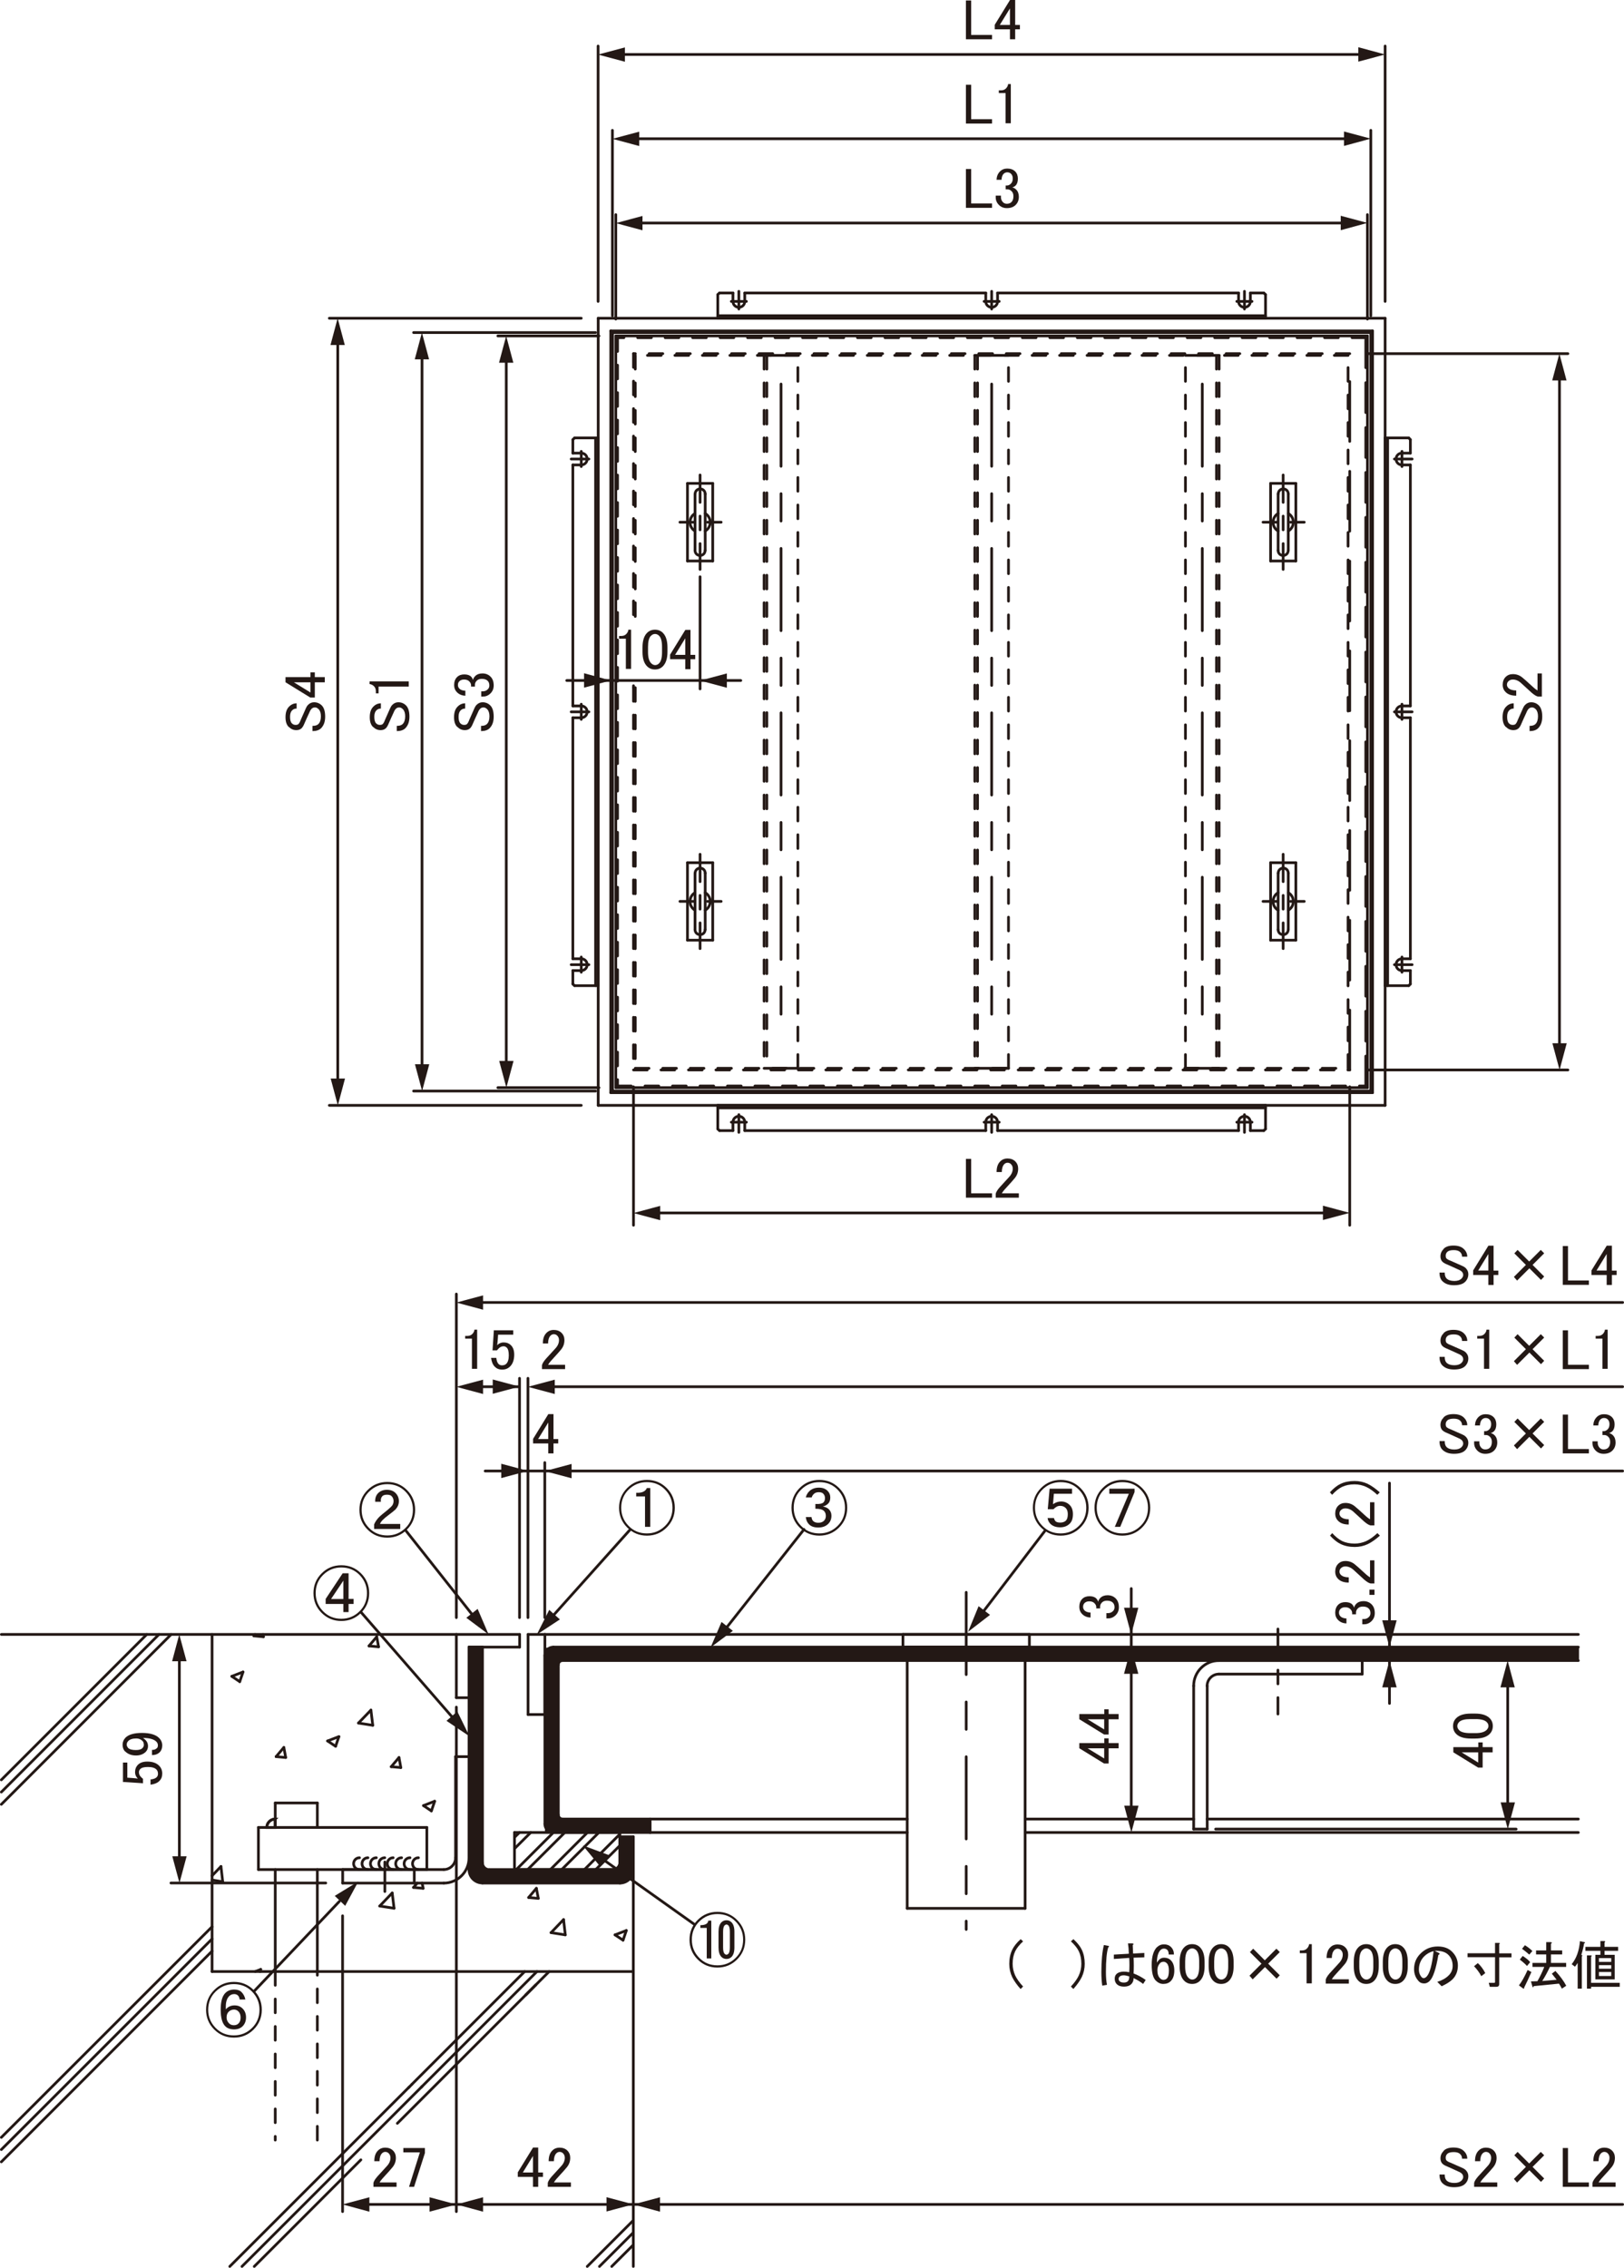 <?xml version="1.0" encoding="UTF-8"?>
<svg xmlns="http://www.w3.org/2000/svg" viewBox="0 0 167.86 234.39">
  <defs>
    <style>
      .cls-1 {
        stroke-dasharray: 1.42 1.42 1.42 1.42;
      }

      .cls-1, .cls-2, .cls-3, .cls-4, .cls-5, .cls-6, .cls-7 {
        stroke-linecap: round;
        stroke-linejoin: round;
      }

      .cls-1, .cls-2, .cls-3, .cls-4, .cls-5, .cls-6, .cls-7, .cls-8, .cls-9 {
        fill: none;
        stroke: #231815;
      }

      .cls-1, .cls-2, .cls-3, .cls-4, .cls-5, .cls-6, .cls-7, .cls-9 {
        stroke-width: .28px;
      }

      .cls-2 {
        stroke-dasharray: 1.42 1.42;
      }

      .cls-3 {
        stroke-dasharray: 6.19 3.09;
      }

      .cls-10 {
        fill: #231815;
      }

      .cls-4 {
        stroke-dasharray: 8.5 2.83 2.83 2.83;
      }

      .cls-5 {
        stroke-dasharray: 3.09 1.55;
      }

      .cls-7 {
        stroke-dasharray: 2.83 1.42 1.42 1.42;
      }

      .cls-8 {
        stroke-width: .28px;
      }

      .cls-9 {
        fill-rule: evenodd;
      }
    </style>
  </defs>
  <g id="L-7">
    <path class="cls-10" d="M48.48,170.25v23s-.03.65.31.9c.34.26,1.07.48,1.07.48h14.19s.59-.03.93-.39c.34-.37.45-.99.45-.99v-3.38h-1.38l.03,2.76-.23.4-.39.22h-13.06l-.37-.25-.23-.37v-22.4l-1.33.03Z"/>
    <polygon class="cls-10" points="56.33 170.31 56.33 188.62 56.45 189.15 57.17 189.38 67.21 189.38 67.21 188.01 58.01 188.01 57.7 187.85 57.63 187.55 57.63 170.24 56.33 170.31"/>
    <polygon class="cls-10" points="56.33 189.31 56.33 171 56.45 170.47 57.17 170.24 163.21 170.24 163.21 171.61 58.01 171.61 57.7 171.77 57.63 172.07 57.63 189.38 56.33 189.31"/>
  </g>
  <g id="L-6">
    <line class="cls-6" x1="47.17" y1="168.92" x2=".14" y2="168.92"/>
    <line class="cls-6" x1="65.46" y1="193.22" x2="65.46" y2="234.24"/>
    <path class="cls-9" d="M28.45,188c-.23,0-.45.09-.62.26-.16.16-.26.38-.26.62h.87v-.87Z"/>
    <line class="cls-2" x1="28.45" y1="203.76" x2="28.45" y2="221.18"/>
    <line class="cls-2" x1="32.8" y1="221.18" x2="32.8" y2="203.76"/>
    <path class="cls-6" d="M28.45,188c-.48,0-.87.39-.87.87"/>
    <path class="cls-6" d="M43.25,192c-.34,0-.61.27-.61.61s.27.61.61.61"/>
    <path class="cls-6" d="M42.38,192c-.34,0-.61.27-.61.61s.27.61.61.61"/>
    <path class="cls-6" d="M41.51,192c-.34,0-.61.27-.61.61s.27.61.61.61"/>
    <path class="cls-6" d="M40.64,192c-.33,0-.61.27-.61.61s.28.61.61.61"/>
    <path class="cls-6" d="M39.77,192c-.34,0-.61.27-.61.61s.27.61.61.61"/>
    <path class="cls-6" d="M38.9,192c-.34,0-.61.27-.61.61s.27.61.61.61"/>
    <path class="cls-6" d="M38.03,192c-.34,0-.61.27-.61.61s.27.61.61.61"/>
    <path class="cls-6" d="M37.16,192c-.34,0-.61.27-.61.61s.27.61.61.61"/>
    <line class="cls-6" x1=".14" y1="183.95" x2="15.17" y2="168.92"/>
    <line class="cls-6" x1=".14" y1="220.9" x2="21.92" y2="199.13"/>
    <line class="cls-6" x1="42.57" y1="215.42" x2="54.23" y2="203.76"/>
    <line class="cls-6" x1="42.24" y1="215.76" x2="42.57" y2="215.42"/>
    <line class="cls-6" x1="23.75" y1="234.24" x2="42.32" y2="215.67"/>
    <line class="cls-6" x1="60.7" y1="234.24" x2="65.46" y2="229.48"/>
    <line class="cls-6" x1=".14" y1="185.21" x2="16.43" y2="168.92"/>
    <line class="cls-6" x1=".14" y1="222.16" x2="21.92" y2="200.39"/>
    <line class="cls-6" x1="43.55" y1="215.71" x2="55.5" y2="203.76"/>
    <line class="cls-6" x1="25.01" y1="234.24" x2="43.62" y2="215.64"/>
    <line class="cls-6" x1="61.96" y1="234.24" x2="65.46" y2="230.74"/>
    <line class="cls-6" x1=".14" y1="186.48" x2="17.69" y2="168.92"/>
    <line class="cls-6" x1=".14" y1="223.43" x2="21.92" y2="201.65"/>
    <line class="cls-6" x1="41.07" y1="219.45" x2="55.39" y2="205.13"/>
    <line class="cls-6" x1="26.28" y1="234.24" x2="37.3" y2="223.22"/>
    <line class="cls-6" x1="54.33" y1="206.19" x2="56.76" y2="203.76"/>
    <line class="cls-6" x1="63.23" y1="234.24" x2="65.46" y2="232.01"/>
    <line class="cls-6" x1="26.24" y1="169.07" x2="26.36" y2="168.92"/>
    <line class="cls-6" x1="28.54" y1="181.55" x2="29.34" y2="180.6"/>
    <line class="cls-6" x1="38.14" y1="170.11" x2="38.94" y2="169.16"/>
    <line class="cls-6" x1="40.44" y1="182.59" x2="41.24" y2="181.64"/>
    <line class="cls-6" x1="42.74" y1="195.07" x2="43.13" y2="194.62"/>
    <line class="cls-6" x1="54.64" y1="196.11" x2="55.44" y2="195.16"/>
    <line class="cls-6" x1="26.24" y1="169.07" x2="27.23" y2="169.16"/>
    <line class="cls-6" x1="38.14" y1="170.11" x2="39.13" y2="170.2"/>
    <line class="cls-6" x1="28.54" y1="181.55" x2="29.53" y2="181.64"/>
    <line class="cls-6" x1="40.44" y1="182.59" x2="41.43" y2="182.68"/>
    <line class="cls-6" x1="42.74" y1="195.07" x2="43.73" y2="195.16"/>
    <line class="cls-6" x1="54.64" y1="196.11" x2="55.63" y2="196.2"/>
    <line class="cls-6" x1="29.53" y1="181.64" x2="29.34" y2="180.6"/>
    <line class="cls-6" x1="27.23" y1="169.16" x2="27.19" y2="168.92"/>
    <line class="cls-6" x1="43.74" y1="195.16" x2="43.63" y2="194.62"/>
    <line class="cls-6" x1="41.43" y1="182.68" x2="41.24" y2="181.64"/>
    <line class="cls-6" x1="39.13" y1="170.2" x2="38.94" y2="169.16"/>
    <line class="cls-6" x1="55.64" y1="196.2" x2="55.44" y2="195.16"/>
    <line class="cls-6" x1="21.92" y1="193.86" x2="22.84" y2="192.9"/>
    <line class="cls-6" x1="37.05" y1="178.08" x2="38.34" y2="176.74"/>
    <line class="cls-6" x1="39.25" y1="196.99" x2="40.54" y2="195.64"/>
    <line class="cls-6" x1="56.96" y1="199.74" x2="58.25" y2="198.39"/>
    <line class="cls-6" x1="23.02" y1="194.48" x2="22.84" y2="192.9"/>
    <line class="cls-6" x1="38.53" y1="178.31" x2="38.34" y2="176.74"/>
    <line class="cls-6" x1="40.73" y1="197.22" x2="40.54" y2="195.64"/>
    <line class="cls-6" x1="58.43" y1="199.97" x2="58.25" y2="198.39"/>
    <line class="cls-6" x1="37.05" y1="178.08" x2="38.53" y2="178.31"/>
    <line class="cls-6" x1="21.92" y1="194.3" x2="23.02" y2="194.48"/>
    <line class="cls-6" x1="56.96" y1="199.74" x2="58.43" y2="199.97"/>
    <line class="cls-6" x1="39.25" y1="196.99" x2="40.73" y2="197.22"/>
    <line class="cls-6" x1="23.96" y1="173.25" x2="25.12" y2="172.8"/>
    <line class="cls-6" x1="33.86" y1="179.93" x2="35.03" y2="179.48"/>
    <line class="cls-6" x1="43.77" y1="186.61" x2="44.93" y2="186.16"/>
    <line class="cls-6" x1="26.38" y1="203.76" x2="26.95" y2="203.54"/>
    <line class="cls-6" x1="63.57" y1="199.97" x2="64.74" y2="199.52"/>
    <line class="cls-6" x1="23.96" y1="173.25" x2="24.78" y2="173.8"/>
    <line class="cls-6" x1="33.86" y1="179.93" x2="34.69" y2="180.48"/>
    <line class="cls-6" x1="43.77" y1="186.61" x2="44.59" y2="187.16"/>
    <line class="cls-6" x1="63.57" y1="199.97" x2="64.4" y2="200.52"/>
    <line class="cls-6" x1="24.78" y1="173.8" x2="25.12" y2="172.8"/>
    <line class="cls-6" x1="26.88" y1="203.76" x2="26.95" y2="203.54"/>
    <line class="cls-6" x1="34.69" y1="180.48" x2="35.03" y2="179.48"/>
    <line class="cls-6" x1="44.59" y1="187.16" x2="44.93" y2="186.16"/>
    <line class="cls-6" x1="64.4" y1="200.52" x2="64.74" y2="199.52"/>
    <line class="cls-6" x1="28.45" y1="193.22" x2="28.45" y2="203.76"/>
    <line class="cls-6" x1="32.8" y1="188.87" x2="32.8" y2="186.34"/>
    <line class="cls-6" x1="32.8" y1="186.34" x2="28.45" y2="186.34"/>
    <line class="cls-6" x1="28.45" y1="186.34" x2="28.45" y2="188.87"/>
    <line class="cls-6" x1="32.8" y1="203.76" x2="32.8" y2="193.22"/>
    <line class="cls-6" x1="26.71" y1="193.22" x2="44.12" y2="193.22"/>
    <line class="cls-6" x1="44.12" y1="193.22" x2="44.12" y2="188.87"/>
    <line class="cls-6" x1="44.12" y1="188.87" x2="26.71" y2="188.87"/>
    <line class="cls-6" x1="26.71" y1="188.87" x2="26.71" y2="193.22"/>
    <line class="cls-6" x1="21.92" y1="168.92" x2="21.92" y2="203.76"/>
    <line class="cls-6" x1="21.92" y1="203.76" x2="65.46" y2="203.76"/>
  </g>
  <g id="L-3">
    <path class="cls-6" d="M132.11,53.07c-.5.29-.67.93-.38,1.43.09.16.22.29.38.38"/>
    <path class="cls-6" d="M133.16,54.88c.5-.29.67-.93.38-1.43-.09-.16-.22-.29-.38-.38"/>
    <line class="cls-6" x1="132.11" y1="56.89" x2="132.11" y2="51.05"/>
    <line class="cls-6" x1="133.16" y1="51.05" x2="133.16" y2="56.89"/>
    <path class="cls-6" d="M132.11,56.89c0,.29.23.52.52.52s.52-.23.52-.52"/>
    <path class="cls-6" d="M133.16,51.05c0-.29-.23-.52-.52-.52s-.52.23-.52.52"/>
    <path class="cls-6" d="M72.89,51.05c0-.29-.23-.52-.52-.52s-.52.23-.52.52"/>
    <path class="cls-6" d="M71.84,56.89c0,.29.23.52.52.52s.52-.23.52-.52"/>
    <line class="cls-6" x1="72.89" y1="51.05" x2="72.89" y2="56.89"/>
    <line class="cls-6" x1="71.84" y1="56.89" x2="71.84" y2="51.05"/>
    <path class="cls-6" d="M72.89,54.88c.5-.29.67-.93.38-1.43-.09-.16-.22-.29-.38-.38"/>
    <path class="cls-6" d="M71.84,53.07c-.5.29-.67.93-.38,1.43.09.16.22.29.38.38"/>
    <path class="cls-6" d="M71.84,92.26c-.5.29-.67.93-.38,1.43.09.16.22.29.38.38"/>
    <path class="cls-6" d="M72.89,94.07c.5-.29.67-.93.38-1.43-.09-.16-.22-.29-.38-.38"/>
    <line class="cls-6" x1="71.84" y1="96.08" x2="71.84" y2="90.24"/>
    <line class="cls-6" x1="72.89" y1="90.24" x2="72.89" y2="96.08"/>
    <path class="cls-6" d="M71.84,96.08c0,.29.23.52.52.52s.52-.23.52-.52"/>
    <path class="cls-6" d="M72.89,90.24c0-.29-.23-.52-.52-.52s-.52.23-.52.52"/>
    <path class="cls-6" d="M133.16,90.24c0-.29-.23-.52-.52-.52s-.52.23-.52.52"/>
    <path class="cls-6" d="M132.11,96.08c0,.29.23.52.52.52s.52-.23.52-.52"/>
    <line class="cls-6" x1="133.16" y1="90.24" x2="133.16" y2="96.08"/>
    <line class="cls-6" x1="132.11" y1="96.08" x2="132.11" y2="90.24"/>
    <path class="cls-6" d="M133.16,94.07c.5-.29.67-.93.38-1.43-.09-.16-.22-.29-.38-.38"/>
    <path class="cls-6" d="M132.11,92.26c-.5.29-.67.93-.38,1.43.09.16.22.29.38.38"/>
    <line class="cls-6" x1="130.81" y1="114.5" x2="74.19" y2="114.5"/>
    <line class="cls-6" x1="130.81" y1="32.63" x2="74.19" y2="32.63"/>
    <line class="cls-6" x1="61.56" y1="45.26" x2="61.56" y2="101.87"/>
    <line class="cls-6" x1="143.43" y1="45.26" x2="143.43" y2="101.87"/>
    <line class="cls-3" x1="42.82" y1="194.62" x2="42.82" y2="193.31"/>
    <line class="cls-6" x1="129.24" y1="116.85" x2="130.63" y2="116.85"/>
    <line class="cls-6" x1="130.63" y1="116.85" x2="130.81" y2="116.68"/>
    <line class="cls-6" x1="130.81" y1="116.68" x2="130.81" y2="114.24"/>
    <line class="cls-6" x1="130.81" y1="114.24" x2="74.19" y2="114.24"/>
    <line class="cls-6" x1="74.19" y1="114.24" x2="74.19" y2="116.68"/>
    <line class="cls-6" x1="74.19" y1="116.68" x2="74.37" y2="116.85"/>
    <line class="cls-6" x1="74.37" y1="116.85" x2="75.76" y2="116.85"/>
    <line class="cls-6" x1="75.76" y1="116.85" x2="75.76" y2="115.98"/>
    <path class="cls-6" d="M76.98,115.98c0-.34-.27-.61-.61-.61s-.61.27-.61.61"/>
    <line class="cls-6" x1="76.98" y1="115.98" x2="76.98" y2="116.85"/>
    <line class="cls-6" x1="76.98" y1="116.85" x2="101.89" y2="116.85"/>
    <line class="cls-6" x1="101.89" y1="116.85" x2="101.89" y2="115.98"/>
    <path class="cls-6" d="M103.11,115.98c0-.34-.27-.61-.61-.61s-.61.27-.61.61"/>
    <line class="cls-6" x1="103.11" y1="115.98" x2="103.11" y2="116.85"/>
    <line class="cls-6" x1="103.11" y1="116.85" x2="128.02" y2="116.85"/>
    <line class="cls-6" x1="128.02" y1="116.85" x2="128.02" y2="115.98"/>
    <path class="cls-6" d="M129.24,115.98c0-.34-.27-.61-.61-.61s-.61.27-.61.61"/>
    <line class="cls-6" x1="129.24" y1="115.98" x2="129.24" y2="116.85"/>
    <line class="cls-6" x1="59.21" y1="72.96" x2="59.21" y2="48.05"/>
    <line class="cls-6" x1="59.21" y1="48.05" x2="60.08" y2="48.05"/>
    <path class="cls-6" d="M60.08,48.05c.34,0,.61-.27.61-.61s-.27-.61-.61-.61"/>
    <line class="cls-6" x1="60.08" y1="46.83" x2="59.21" y2="46.83"/>
    <line class="cls-6" x1="59.21" y1="46.83" x2="59.21" y2="45.44"/>
    <line class="cls-6" x1="59.21" y1="45.44" x2="59.39" y2="45.26"/>
    <line class="cls-6" x1="59.39" y1="45.26" x2="61.83" y2="45.26"/>
    <line class="cls-6" x1="61.83" y1="45.26" x2="61.83" y2="101.87"/>
    <line class="cls-6" x1="61.83" y1="101.87" x2="59.39" y2="101.87"/>
    <line class="cls-6" x1="59.39" y1="101.87" x2="59.21" y2="101.7"/>
    <line class="cls-6" x1="59.21" y1="101.7" x2="59.21" y2="100.31"/>
    <line class="cls-6" x1="59.21" y1="100.31" x2="60.08" y2="100.31"/>
    <path class="cls-6" d="M60.08,100.31c.34,0,.61-.27.61-.61s-.27-.61-.61-.61"/>
    <line class="cls-6" x1="60.08" y1="99.09" x2="59.21" y2="99.09"/>
    <line class="cls-6" x1="59.21" y1="99.09" x2="59.21" y2="74.18"/>
    <line class="cls-6" x1="59.21" y1="74.18" x2="60.08" y2="74.18"/>
    <path class="cls-6" d="M60.08,74.18c.34,0,.61-.27.61-.61s-.27-.61-.61-.61"/>
    <line class="cls-6" x1="60.08" y1="72.96" x2="59.21" y2="72.96"/>
    <line class="cls-6" x1="129.24" y1="31.15" x2="129.24" y2="30.28"/>
    <line class="cls-6" x1="129.24" y1="30.28" x2="130.63" y2="30.28"/>
    <line class="cls-6" x1="130.63" y1="30.28" x2="130.81" y2="30.45"/>
    <line class="cls-6" x1="130.81" y1="30.45" x2="130.81" y2="32.89"/>
    <line class="cls-6" x1="130.81" y1="32.89" x2="74.19" y2="32.89"/>
    <line class="cls-6" x1="74.19" y1="32.89" x2="74.19" y2="30.45"/>
    <line class="cls-6" x1="74.19" y1="30.45" x2="74.37" y2="30.28"/>
    <line class="cls-6" x1="74.37" y1="30.28" x2="75.76" y2="30.28"/>
    <line class="cls-6" x1="75.76" y1="30.28" x2="75.76" y2="31.15"/>
    <path class="cls-6" d="M75.76,31.15c0,.34.27.61.61.61s.61-.27.61-.61"/>
    <line class="cls-6" x1="76.98" y1="31.15" x2="76.98" y2="30.28"/>
    <line class="cls-6" x1="76.98" y1="30.28" x2="101.89" y2="30.28"/>
    <line class="cls-6" x1="101.89" y1="30.28" x2="101.89" y2="31.15"/>
    <path class="cls-6" d="M101.89,31.15c0,.34.27.61.61.61s.61-.27.61-.61"/>
    <line class="cls-6" x1="103.11" y1="31.15" x2="103.11" y2="30.28"/>
    <line class="cls-6" x1="103.11" y1="30.28" x2="128.02" y2="30.28"/>
    <line class="cls-6" x1="128.02" y1="30.28" x2="128.02" y2="31.15"/>
    <path class="cls-6" d="M128.02,31.15c0,.34.27.61.61.61s.61-.27.61-.61"/>
    <line class="cls-6" x1="93.33" y1="168.92" x2="93.33" y2="170.23"/>
    <line class="cls-6" x1="93.33" y1="170.23" x2="106.4" y2="170.23"/>
    <line class="cls-6" x1="106.4" y1="170.23" x2="106.4" y2="168.92"/>
    <line class="cls-6" x1="106.4" y1="168.92" x2="93.33" y2="168.92"/>
    <line class="cls-6" x1="53.18" y1="189.89" x2="53.69" y2="189.39"/>
    <line class="cls-6" x1="53.37" y1="193.22" x2="57.2" y2="189.39"/>
    <line class="cls-6" x1="56.89" y1="193.22" x2="60.72" y2="189.39"/>
    <line class="cls-6" x1="60.41" y1="193.22" x2="64.07" y2="189.56"/>
    <line class="cls-6" x1="53.18" y1="191.06" x2="54.86" y2="189.39"/>
    <line class="cls-6" x1="54.54" y1="193.22" x2="58.38" y2="189.39"/>
    <line class="cls-6" x1="58.06" y1="193.22" x2="61.9" y2="189.39"/>
    <line class="cls-6" x1="61.58" y1="193.22" x2="64.07" y2="190.74"/>
    <line class="cls-6" x1="53.18" y1="189.39" x2="64.07" y2="189.39"/>
    <line class="cls-6" x1="64.07" y1="189.39" x2="64.07" y2="192.53"/>
    <path class="cls-6" d="M63.37,193.22c.38,0,.7-.31.7-.7"/>
    <line class="cls-6" x1="63.37" y1="193.22" x2="53.18" y2="193.22"/>
    <line class="cls-6" x1="53.18" y1="193.22" x2="53.18" y2="189.39"/>
    <line class="cls-6" x1="145.78" y1="46.83" x2="145.78" y2="45.44"/>
    <line class="cls-6" x1="145.78" y1="45.44" x2="145.61" y2="45.26"/>
    <line class="cls-6" x1="145.61" y1="45.26" x2="143.17" y2="45.26"/>
    <line class="cls-6" x1="143.17" y1="45.26" x2="143.17" y2="101.87"/>
    <line class="cls-6" x1="143.17" y1="101.87" x2="145.61" y2="101.87"/>
    <line class="cls-6" x1="145.61" y1="101.87" x2="145.78" y2="101.7"/>
    <line class="cls-6" x1="145.78" y1="101.7" x2="145.78" y2="100.31"/>
    <line class="cls-6" x1="145.78" y1="100.31" x2="144.91" y2="100.31"/>
    <path class="cls-6" d="M144.91,99.09c-.34,0-.61.27-.61.61s.27.61.61.61"/>
    <line class="cls-6" x1="144.91" y1="99.09" x2="145.78" y2="99.09"/>
    <line class="cls-6" x1="145.78" y1="99.09" x2="145.78" y2="74.18"/>
    <line class="cls-6" x1="145.78" y1="74.18" x2="144.91" y2="74.18"/>
    <path class="cls-6" d="M144.91,72.96c-.34,0-.61.27-.61.61s.27.61.61.61"/>
    <line class="cls-6" x1="144.91" y1="72.96" x2="145.78" y2="72.96"/>
    <line class="cls-6" x1="145.78" y1="72.96" x2="145.78" y2="48.05"/>
    <line class="cls-6" x1="145.78" y1="48.05" x2="144.91" y2="48.05"/>
    <path class="cls-6" d="M144.91,46.83c-.34,0-.61.27-.61.61s.27.61.61.61"/>
    <line class="cls-6" x1="144.91" y1="46.83" x2="145.78" y2="46.83"/>
    <line class="cls-6" x1="133.94" y1="89.16" x2="131.33" y2="89.16"/>
    <line class="cls-6" x1="131.33" y1="89.16" x2="131.33" y2="97.17"/>
    <line class="cls-6" x1="131.33" y1="97.17" x2="133.94" y2="97.17"/>
    <line class="cls-6" x1="133.94" y1="97.17" x2="133.94" y2="89.16"/>
    <line class="cls-6" x1="73.67" y1="89.16" x2="71.06" y2="89.16"/>
    <line class="cls-6" x1="71.06" y1="89.16" x2="71.06" y2="97.17"/>
    <line class="cls-6" x1="71.06" y1="97.17" x2="73.67" y2="97.17"/>
    <line class="cls-6" x1="73.67" y1="97.17" x2="73.67" y2="89.16"/>
    <line class="cls-6" x1="73.67" y1="49.96" x2="71.06" y2="49.96"/>
    <line class="cls-6" x1="71.06" y1="49.96" x2="71.06" y2="57.98"/>
    <line class="cls-6" x1="71.06" y1="57.98" x2="73.67" y2="57.98"/>
    <line class="cls-6" x1="73.67" y1="57.98" x2="73.67" y2="49.96"/>
    <line class="cls-6" x1="133.94" y1="49.96" x2="131.33" y2="49.96"/>
    <line class="cls-6" x1="131.33" y1="49.96" x2="131.33" y2="57.98"/>
    <line class="cls-6" x1="131.33" y1="57.98" x2="133.94" y2="57.98"/>
    <line class="cls-6" x1="133.94" y1="57.98" x2="133.94" y2="49.96"/>
  </g>
  <g id="L-5">
    <line class="cls-1" x1="134.81" y1="53.97" x2="130.46" y2="53.97"/>
    <line class="cls-7" x1="132.63" y1="49.09" x2="132.63" y2="58.85"/>
    <line class="cls-7" x1="72.36" y1="49.09" x2="72.36" y2="58.85"/>
    <line class="cls-1" x1="74.54" y1="53.97" x2="70.19" y2="53.97"/>
    <line class="cls-1" x1="74.54" y1="93.16" x2="70.19" y2="93.16"/>
    <line class="cls-7" x1="72.36" y1="88.29" x2="72.36" y2="98.04"/>
    <line class="cls-7" x1="132.63" y1="88.29" x2="132.63" y2="98.04"/>
    <line class="cls-1" x1="134.81" y1="93.16" x2="130.46" y2="93.16"/>
    <line class="cls-6" x1="102.5" y1="115.2" x2="102.5" y2="117.03"/>
    <line class="cls-6" x1="103.28" y1="115.98" x2="101.72" y2="115.98"/>
    <line class="cls-6" x1="76.37" y1="115.2" x2="76.37" y2="117.03"/>
    <line class="cls-6" x1="77.15" y1="115.98" x2="75.59" y2="115.98"/>
    <line class="cls-6" x1="102.5" y1="31.94" x2="102.5" y2="30.11"/>
    <line class="cls-6" x1="103.28" y1="31.15" x2="101.72" y2="31.15"/>
    <line class="cls-6" x1="76.37" y1="31.94" x2="76.37" y2="30.11"/>
    <line class="cls-6" x1="77.15" y1="31.15" x2="75.59" y2="31.15"/>
    <line class="cls-6" x1="60.87" y1="73.57" x2="59.04" y2="73.57"/>
    <line class="cls-6" x1="60.08" y1="72.78" x2="60.08" y2="74.35"/>
    <line class="cls-6" x1="60.87" y1="47.44" x2="59.04" y2="47.44"/>
    <line class="cls-6" x1="60.08" y1="46.65" x2="60.08" y2="48.22"/>
    <line class="cls-6" x1="60.87" y1="99.7" x2="59.04" y2="99.7"/>
    <line class="cls-6" x1="60.08" y1="98.91" x2="60.08" y2="100.48"/>
    <line class="cls-6" x1="144.13" y1="73.57" x2="145.96" y2="73.57"/>
    <line class="cls-6" x1="144.91" y1="72.78" x2="144.91" y2="74.35"/>
    <line class="cls-6" x1="144.13" y1="47.44" x2="145.96" y2="47.44"/>
    <line class="cls-6" x1="144.91" y1="46.65" x2="144.91" y2="48.22"/>
    <line class="cls-6" x1="144.13" y1="99.7" x2="145.96" y2="99.7"/>
    <line class="cls-6" x1="144.91" y1="98.91" x2="144.91" y2="100.48"/>
    <line class="cls-6" x1="128.63" y1="115.2" x2="128.63" y2="117.03"/>
    <line class="cls-6" x1="127.84" y1="115.98" x2="129.41" y2="115.98"/>
    <line class="cls-6" x1="128.63" y1="31.94" x2="128.63" y2="30.11"/>
    <line class="cls-6" x1="127.84" y1="31.15" x2="129.41" y2="31.15"/>
    <line class="cls-4" x1="99.87" y1="164.57" x2="99.87" y2="199.41"/>
    <line class="cls-6" x1="39.78" y1="195.49" x2="39.78" y2="192.44"/>
    <line class="cls-7" x1="132.09" y1="168.36" x2="132.09" y2="177.15"/>
    <line class="cls-4" x1="124.27" y1="39.69" x2="124.27" y2="107.45"/>
    <line class="cls-4" x1="102.5" y1="39.69" x2="102.5" y2="107.45"/>
    <line class="cls-4" x1="80.73" y1="39.69" x2="80.73" y2="107.45"/>
  </g>
  <g id="L-1">
    <line class="cls-2" x1="101.04" y1="36.73" x2="101.04" y2="110.41"/>
    <line class="cls-6" x1="56.32" y1="168.92" x2="163.14" y2="168.92"/>
    <line class="cls-6" x1="163.14" y1="189.39" x2="105.96" y2="189.39"/>
    <line class="cls-6" x1="93.77" y1="189.39" x2="67.2" y2="189.39"/>
    <line class="cls-6" x1="163.14" y1="188" x2="124.78" y2="188"/>
    <line class="cls-6" x1="123.38" y1="188" x2="105.96" y2="188"/>
    <line class="cls-6" x1="93.77" y1="188" x2="67.2" y2="188"/>
    <line class="cls-2" x1="79.26" y1="36.73" x2="79.26" y2="110.41"/>
    <line class="cls-2" x1="125.74" y1="36.73" x2="125.74" y2="110.41"/>
    <line class="cls-2" x1="139.34" y1="36.73" x2="65.66" y2="36.73"/>
    <line class="cls-2" x1="65.66" y1="71.07" x2="65.66" y2="110.41"/>
    <line class="cls-2" x1="65.66" y1="36.73" x2="65.66" y2="64.9"/>
    <line class="cls-2" x1="65.66" y1="110.41" x2="139.34" y2="110.41"/>
    <line class="cls-2" x1="139.34" y1="110.41" x2="139.34" y2="36.73"/>
    <line class="cls-3" x1="126.01" y1="110.41" x2="122.53" y2="110.41"/>
    <line class="cls-2" x1="122.53" y1="110.41" x2="122.53" y2="36.73"/>
    <line class="cls-3" x1="122.53" y1="36.73" x2="126.01" y2="36.73"/>
    <line class="cls-2" x1="126.01" y1="36.73" x2="126.01" y2="110.41"/>
    <line class="cls-3" x1="78.98" y1="110.41" x2="82.47" y2="110.41"/>
    <line class="cls-2" x1="82.47" y1="110.41" x2="82.47" y2="36.73"/>
    <line class="cls-3" x1="82.47" y1="36.73" x2="78.98" y2="36.73"/>
    <line class="cls-2" x1="78.98" y1="36.73" x2="78.98" y2="110.41"/>
    <line class="cls-6" x1="124.78" y1="189.04" x2="124.78" y2="174.24"/>
    <path class="cls-6" d="M125.99,173.02c-.67,0-1.22.55-1.22,1.22"/>
    <line class="cls-6" x1="125.99" y1="173.02" x2="140.8" y2="173.02"/>
    <line class="cls-6" x1="140.8" y1="173.02" x2="140.8" y2="171.62"/>
    <line class="cls-6" x1="140.8" y1="171.62" x2="125.99" y2="171.62"/>
    <path class="cls-6" d="M125.99,171.62c-1.44,0-2.61,1.17-2.61,2.61"/>
    <line class="cls-6" x1="123.38" y1="174.24" x2="123.38" y2="189.04"/>
    <line class="cls-6" x1="123.38" y1="189.04" x2="124.78" y2="189.04"/>
    <line class="cls-6" x1="163.14" y1="170.23" x2="57.19" y2="170.23"/>
    <path class="cls-6" d="M57.19,170.23c-.48,0-.87.39-.87.87"/>
    <line class="cls-6" x1="56.32" y1="171.1" x2="56.32" y2="188.52"/>
    <path class="cls-6" d="M56.32,188.52c0,.48.39.87.87.87"/>
    <line class="cls-6" x1="57.19" y1="189.39" x2="67.2" y2="189.39"/>
    <line class="cls-6" x1="67.2" y1="189.39" x2="67.2" y2="188"/>
    <line class="cls-6" x1="67.2" y1="188" x2="58.15" y2="188"/>
    <path class="cls-6" d="M57.71,187.56c0,.24.2.44.44.44"/>
    <line class="cls-6" x1="57.71" y1="187.56" x2="57.71" y2="172.06"/>
    <path class="cls-6" d="M58.15,171.62c-.24,0-.44.19-.44.43"/>
    <line class="cls-6" x1="58.15" y1="171.62" x2="163.14" y2="171.62"/>
    <line class="cls-6" x1="93.77" y1="197.23" x2="93.77" y2="170.23"/>
    <line class="cls-6" x1="93.77" y1="170.23" x2="105.96" y2="170.23"/>
    <line class="cls-6" x1="105.96" y1="170.23" x2="105.96" y2="197.23"/>
    <line class="cls-6" x1="105.96" y1="197.23" x2="93.77" y2="197.23"/>
    <line class="cls-6" x1="56.32" y1="177.2" x2="54.58" y2="177.2"/>
    <line class="cls-6" x1="54.58" y1="177.2" x2="54.58" y2="168.92"/>
    <line class="cls-6" x1="54.58" y1="168.92" x2="56.32" y2="168.92"/>
    <line class="cls-6" x1="56.32" y1="168.92" x2="56.32" y2="177.2"/>
    <line class="cls-3" x1="100.76" y1="110.41" x2="104.24" y2="110.41"/>
    <line class="cls-2" x1="104.24" y1="110.41" x2="104.24" y2="36.73"/>
    <line class="cls-3" x1="104.24" y1="36.73" x2="100.76" y2="36.73"/>
    <line class="cls-2" x1="100.76" y1="36.73" x2="100.76" y2="110.41"/>
    <line class="cls-2" x1="141.17" y1="34.9" x2="63.83" y2="34.9"/>
    <line class="cls-2" x1="63.83" y1="34.9" x2="63.83" y2="112.24"/>
    <line class="cls-2" x1="63.83" y1="112.24" x2="141.17" y2="112.24"/>
    <line class="cls-5" x1="141.17" y1="112.24" x2="141.17" y2="34.9"/>
    <line class="cls-6" x1="141.34" y1="34.72" x2="63.65" y2="34.72"/>
    <line class="cls-6" x1="63.65" y1="34.72" x2="63.65" y2="112.41"/>
    <line class="cls-6" x1="63.65" y1="112.41" x2="141.34" y2="112.41"/>
    <line class="cls-6" x1="141.34" y1="112.41" x2="141.34" y2="34.72"/>
    <line class="cls-6" x1="141.69" y1="34.37" x2="63.31" y2="34.37"/>
    <line class="cls-6" x1="63.31" y1="34.37" x2="63.31" y2="112.76"/>
    <line class="cls-6" x1="63.31" y1="112.76" x2="141.69" y2="112.76"/>
    <line class="cls-6" x1="141.69" y1="112.76" x2="141.69" y2="34.37"/>
  </g>
  <g id="L-2">
    <line class="cls-2" x1="65.48" y1="110.58" x2="139.51" y2="110.58"/>
    <line class="cls-3" x1="139.51" y1="110.58" x2="139.51" y2="36.55"/>
    <line class="cls-2" x1="139.51" y1="36.55" x2="65.48" y2="36.55"/>
    <line class="cls-2" x1="65.48" y1="71.06" x2="65.48" y2="110.58"/>
    <line class="cls-2" x1="65.48" y1="70.87" x2="65.48" y2="71.06"/>
    <line class="cls-2" x1="65.48" y1="36.55" x2="65.48" y2="64.58"/>
    <line class="cls-6" x1="47.09" y1="181.55" x2="47.09" y2="192"/>
    <path class="cls-6" d="M45.87,193.22c.67,0,1.22-.55,1.22-1.22"/>
    <line class="cls-6" x1="45.87" y1="193.22" x2="35.42" y2="193.22"/>
    <line class="cls-6" x1="35.42" y1="193.22" x2="35.42" y2="194.62"/>
    <line class="cls-6" x1="35.42" y1="194.62" x2="45.87" y2="194.62"/>
    <path class="cls-6" d="M45.87,194.62c1.44,0,2.61-1.17,2.61-2.61"/>
    <line class="cls-6" x1="48.48" y1="192" x2="48.48" y2="181.55"/>
    <line class="cls-6" x1="48.48" y1="181.55" x2="47.09" y2="181.55"/>
    <line class="cls-6" x1="64.07" y1="189.83" x2="64.07" y2="192.53"/>
    <path class="cls-6" d="M63.37,193.22c.38,0,.7-.31.7-.7"/>
    <line class="cls-6" x1="63.37" y1="193.22" x2="50.57" y2="193.22"/>
    <path class="cls-6" d="M49.87,192.53c0,.38.31.7.7.7"/>
    <line class="cls-6" x1="49.87" y1="192.53" x2="49.87" y2="170.23"/>
    <line class="cls-6" x1="49.87" y1="170.23" x2="48.48" y2="170.23"/>
    <line class="cls-6" x1="48.48" y1="170.23" x2="48.48" y2="193.22"/>
    <path class="cls-6" d="M48.48,193.22c0,.77.62,1.39,1.39,1.39"/>
    <line class="cls-6" x1="49.87" y1="194.62" x2="64.07" y2="194.62"/>
    <path class="cls-6" d="M64.07,194.62c.77,0,1.39-.62,1.39-1.39"/>
    <line class="cls-6" x1="65.46" y1="193.22" x2="65.46" y2="189.83"/>
    <line class="cls-6" x1="65.46" y1="189.83" x2="64.07" y2="189.83"/>
    <line class="cls-6" x1="53.71" y1="168.92" x2="47.17" y2="168.92"/>
    <line class="cls-6" x1="47.17" y1="168.92" x2="47.17" y2="175.46"/>
    <line class="cls-6" x1="47.17" y1="175.46" x2="48.48" y2="175.46"/>
    <line class="cls-6" x1="48.48" y1="175.46" x2="48.48" y2="170.23"/>
    <line class="cls-6" x1="48.48" y1="170.23" x2="53.71" y2="170.23"/>
    <line class="cls-6" x1="53.71" y1="170.23" x2="53.71" y2="168.92"/>
    <line class="cls-6" x1="63.13" y1="112.93" x2="141.87" y2="112.93"/>
    <line class="cls-6" x1="141.87" y1="112.93" x2="141.87" y2="34.2"/>
    <line class="cls-6" x1="141.87" y1="34.2" x2="63.13" y2="34.2"/>
    <line class="cls-6" x1="63.13" y1="34.2" x2="63.13" y2="112.93"/>
    <line class="cls-6" x1="61.83" y1="114.24" x2="143.17" y2="114.24"/>
    <line class="cls-6" x1="143.17" y1="114.24" x2="143.17" y2="32.89"/>
    <line class="cls-6" x1="143.17" y1="32.89" x2="61.83" y2="32.89"/>
    <line class="cls-6" x1="61.83" y1="32.89" x2="61.83" y2="114.24"/>
  </g>
  <g id="_レイヤー_10" data-name="レイヤー 10">
    <line class="cls-6" x1="139.51" y1="112.32" x2="139.51" y2="126.63"/>
    <line class="cls-6" x1="65.48" y1="112.32" x2="65.48" y2="126.63"/>
    <line class="cls-6" x1="141.25" y1="36.55" x2="162.06" y2="36.55"/>
    <line class="cls-6" x1="141.25" y1="110.58" x2="162.06" y2="110.58"/>
    <line class="cls-6" x1="63.65" y1="32.98" x2="63.65" y2="22.18"/>
    <line class="cls-6" x1="141.34" y1="32.98" x2="141.34" y2="22.18"/>
    <line class="cls-6" x1="60.08" y1="114.24" x2="34.04" y2="114.24"/>
    <line class="cls-6" x1="60.08" y1="32.89" x2="34.04" y2="32.89"/>
    <line class="cls-6" x1="61.56" y1="112.76" x2="42.75" y2="112.76"/>
    <line class="cls-6" x1="61.56" y1="34.37" x2="42.75" y2="34.37"/>
    <line class="cls-6" x1="61.82" y1="31.15" x2="61.82" y2="4.76"/>
    <line class="cls-6" x1="143.17" y1="31.15" x2="143.17" y2="4.76"/>
    <line class="cls-6" x1="63.3" y1="32.63" x2="63.3" y2="13.47"/>
    <line class="cls-6" x1="141.69" y1="32.63" x2="141.69" y2="13.47"/>
    <line class="cls-6" x1="61.91" y1="34.72" x2="51.46" y2="34.72"/>
    <line class="cls-6" x1="61.91" y1="112.41" x2="51.46" y2="112.41"/>
    <line class="cls-6" x1="72.36" y1="59.61" x2="72.36" y2="71.2"/>
    <line class="cls-6" x1="47.17" y1="167.18" x2="47.17" y2="133.74"/>
    <line class="cls-6" x1="54.57" y1="167.18" x2="54.57" y2="142.45"/>
    <line class="cls-6" x1="35.41" y1="198" x2="35.41" y2="228.57"/>
    <line class="cls-6" x1="53.7" y1="167.18" x2="53.7" y2="142.45"/>
    <line class="cls-6" x1="56.31" y1="167.18" x2="56.31" y2="151.16"/>
    <line class="cls-6" x1="47.17" y1="176.43" x2="47.17" y2="228.57"/>
    <line class="cls-6" x1="33.67" y1="194.61" x2="17.67" y2="194.61"/>
    <line class="cls-6" x1="156.71" y1="189.04" x2="125.65" y2="189.04"/>
  </g>
  <g id="_レイヤー_9" data-name="レイヤー 9">
    <polygon class="cls-10" points="68.24 124.63 65.48 125.37 68.24 126.11 68.24 124.63"/>
    <polygon class="cls-10" points="136.74 126.09 139.51 125.35 136.74 124.61 136.74 126.09"/>
    <polygon class="cls-10" points="160.46 107.82 161.2 110.58 161.94 107.82 160.46 107.82"/>
    <polygon class="cls-10" points="161.92 39.32 161.18 36.55 160.44 39.32 161.92 39.32"/>
    <polygon class="cls-10" points="138.58 23.79 141.34 23.04 138.58 22.3 138.58 23.79"/>
    <polygon class="cls-10" points="66.41 22.32 63.65 23.06 66.41 23.8 66.41 22.32"/>
    <polygon class="cls-10" points="68.22 227.09 65.46 227.83 68.22 228.58 68.22 227.09"/>
    <polygon class="cls-10" points="49.93 133.88 47.17 134.62 49.93 135.36 49.93 133.88"/>
    <polygon class="cls-10" points="57.34 142.59 54.57 143.33 57.34 144.07 57.34 142.59"/>
    <polygon class="cls-10" points="59.08 151.3 56.31 152.04 59.08 152.78 59.08 151.3"/>
    <polygon class="cls-10" points="44.4 228.58 47.17 227.83 44.4 227.09 44.4 228.58"/>
    <polygon class="cls-10" points="38.18 227.09 35.41 227.83 38.18 228.58 38.18 227.09"/>
    <polygon class="cls-10" points="35.68 196.97 37.04 194.45 34.6 195.94 35.68 196.97"/>
    <polygon class="cls-10" points="62.92 191.72 60.23 190.72 62.06 192.93 62.92 191.72"/>
    <polygon class="cls-10" points="46.15 177.85 48.53 179.45 47.27 176.88 46.15 177.85"/>
    <polygon class="cls-10" points="74.58 167.63 73.45 170.26 75.75 168.55 74.58 167.63"/>
    <polygon class="cls-10" points="48.2 167.2 50.5 168.92 49.37 166.28 48.2 167.2"/>
    <polygon class="cls-10" points="56.77 166.38 55.48 168.94 57.87 167.37 56.77 166.38"/>
    <polygon class="cls-10" points="62.69 228.56 65.46 227.82 62.69 227.08 62.69 228.56"/>
    <polygon class="cls-10" points="49.93 227.09 47.17 227.83 49.93 228.58 49.93 227.09"/>
    <polygon class="cls-10" points="19.28 171.69 18.53 168.92 17.79 171.69 19.28 171.69"/>
    <polygon class="cls-10" points="17.81 191.85 18.55 194.61 19.29 191.85 17.81 191.85"/>
    <polygon class="cls-10" points="35.64 35.66 34.9 32.89 34.16 35.66 35.64 35.66"/>
    <polygon class="cls-10" points="34.18 111.47 34.92 114.24 35.66 111.47 34.18 111.47"/>
    <polygon class="cls-10" points="44.35 37.14 43.61 34.37 42.87 37.14 44.35 37.14"/>
    <polygon class="cls-10" points="42.89 109.99 43.63 112.76 44.37 109.99 42.89 109.99"/>
    <polygon class="cls-10" points="140.4 6.37 143.17 5.63 140.4 4.88 140.4 6.37"/>
    <polygon class="cls-10" points="64.59 4.9 61.82 5.64 64.59 6.38 64.59 4.9"/>
    <polygon class="cls-10" points="138.92 15.08 141.69 14.33 138.92 13.59 138.92 15.08"/>
    <polygon class="cls-10" points="66.07 13.61 63.3 14.35 66.07 15.09 66.07 13.61"/>
    <polygon class="cls-10" points="51.6 109.65 52.34 112.41 53.08 109.65 51.6 109.65"/>
    <polygon class="cls-10" points="53.06 37.49 52.32 34.72 51.58 37.49 53.06 37.49"/>
    <polygon class="cls-10" points="75.13 69.6 72.36 70.34 75.13 71.08 75.13 69.6"/>
    <polygon class="cls-10" points="60.37 71.07 63.13 70.33 60.37 69.58 60.37 71.07"/>
    <polygon class="cls-10" points="155.11 186.28 155.85 189.04 156.59 186.28 155.11 186.28"/>
    <polygon class="cls-10" points="156.57 174.39 155.83 171.62 155.09 174.39 156.57 174.39"/>
    <polygon class="cls-10" points="50.93 144.05 53.7 143.31 50.93 142.57 50.93 144.05"/>
    <polygon class="cls-10" points="49.93 142.59 47.17 143.33 49.93 144.07 49.93 142.59"/>
    <polygon class="cls-10" points="51.81 152.76 54.57 152.02 51.81 151.28 51.81 152.76"/>
    <polygon class="cls-10" points="116.2 186.62 116.94 189.39 117.68 186.62 116.2 186.62"/>
    <polygon class="cls-10" points="117.66 172.99 116.92 170.23 116.18 172.99 117.66 172.99"/>
    <polygon class="cls-10" points="101.15 166 100.06 168.65 102.33 166.9 101.15 166"/>
    <polygon class="cls-10" points="116.18 166.16 116.92 168.92 117.66 166.16 116.18 166.16"/>
    <polygon class="cls-10" points="144.36 174.39 143.62 171.62 142.87 174.39 144.36 174.39"/>
    <polygon class="cls-10" points="142.87 167.46 143.62 170.23 144.36 167.46 142.87 167.46"/>
  </g>
  <g id="_レイヤー_11" data-name="レイヤー 11">
    <line class="cls-6" x1="136.9" y1="125.36" x2="68.09" y2="125.36"/>
    <line class="cls-6" x1="161.19" y1="39.16" x2="161.19" y2="107.97"/>
    <line class="cls-6" x1="66.26" y1="23.05" x2="139.39" y2="23.05"/>
    <line class="cls-6" x1="36.71" y1="227.83" x2="167.72" y2="227.83"/>
    <line class="cls-6" x1="49.78" y1="134.61" x2="167.72" y2="134.61"/>
    <line class="cls-6" x1="57.18" y1="143.32" x2="167.72" y2="143.32"/>
    <line class="cls-6" x1="50.15" y1="152.03" x2="167.72" y2="152.03"/>
    <line class="cls-6" x1="35.08" y1="196.51" x2="26.25" y2="205.81"/>
    <line class="cls-6" x1="62.27" y1="192.13" x2="71.78" y2="198.89"/>
    <line class="cls-6" x1="46.76" y1="177.48" x2="37.35" y2="166.66"/>
    <line class="cls-6" x1="74.78" y1="168.62" x2="83.1" y2="158.07"/>
    <line class="cls-6" x1="48.81" y1="166.87" x2="41.95" y2="158.19"/>
    <line class="cls-6" x1="57.18" y1="166.97" x2="65.12" y2="158.1"/>
    <line class="cls-6" x1="18.54" y1="192" x2="18.54" y2="171.53"/>
    <line class="cls-6" x1="34.91" y1="111.63" x2="34.91" y2="35.51"/>
    <line class="cls-6" x1="43.62" y1="110.15" x2="43.62" y2="36.99"/>
    <line class="cls-6" x1="64.43" y1="5.63" x2="140.55" y2="5.63"/>
    <line class="cls-6" x1="65.91" y1="14.34" x2="139.07" y2="14.34"/>
    <line class="cls-6" x1="52.33" y1="37.34" x2="52.33" y2="109.8"/>
    <line class="cls-6" x1="76.57" y1="70.33" x2="58.58" y2="70.33"/>
    <line class="cls-6" x1="155.84" y1="173.4" x2="155.84" y2="187.03"/>
    <line class="cls-6" x1="116.93" y1="164.18" x2="116.93" y2="186.86"/>
    <line class="cls-6" x1="101.42" y1="166.84" x2="108.01" y2="158.21"/>
    <line class="cls-6" x1="143.62" y1="153.28" x2="143.62" y2="176.05"/>
    <line class="cls-8" x1="49.78" y1="143.32" x2="53.7" y2="143.32"/>
  </g>
  <g id="_0" data-name="0">
    <g>
      <path class="cls-10" d="M99.84,119.77h.54v3.56h2.16v.45h-2.7v-4.01Z"/>
      <path class="cls-10" d="M103.01,121.13c0-.48.12-.85.38-1.1.2-.2.45-.3.73-.3.34,0,.62.1.82.3s.3.45.3.75c0,.38-.12.7-.35.98-.22.27-.45.52-.68.77l-.38.42c-.11.12-.2.25-.28.38h1.76v.45h-2.39v-.4c.03-.16.16-.38.4-.66.39-.42.71-.77.96-1.05.27-.28.4-.58.4-.89,0-.19-.06-.34-.19-.47-.09-.09-.21-.14-.35-.14-.12,0-.23.05-.33.14-.17.17-.26.45-.26.82h-.54Z"/>
    </g>
    <g>
      <path class="cls-10" d="M155.64,75.13c-.22-.22-.33-.55-.33-1.01,0-.48.12-.85.38-1.1.22-.22.48-.33.77-.33v.54c-.19,0-.34.06-.47.19-.14.14-.21.36-.21.66,0,.33.06.55.19.68.11.11.23.16.38.16s.24-.03.3-.09c.08-.08.16-.22.23-.42.16-.36.34-.77.54-1.22.05-.12.12-.24.23-.35.17-.17.38-.26.61-.26.31,0,.58.11.8.33.23.23.35.62.35,1.15s-.14.91-.42,1.2c-.2.2-.5.3-.89.3v-.54c.28,0,.48-.06.61-.19.17-.17.26-.44.26-.8,0-.33-.08-.57-.23-.73-.12-.12-.25-.19-.38-.19-.14,0-.26.05-.35.14-.08.08-.16.2-.23.38-.08.16-.17.36-.28.61-.12.28-.23.51-.3.68-.05.12-.12.23-.21.33-.14.14-.33.21-.56.21-.3,0-.55-.11-.77-.33Z"/>
      <path class="cls-10" d="M156.72,71.9c-.48,0-.85-.12-1.1-.38-.2-.2-.3-.45-.3-.73,0-.34.1-.62.3-.82s.45-.3.75-.3c.38,0,.7.12.98.35.27.22.52.45.77.68l.42.38c.12.11.25.2.38.28v-1.76h.45v2.39h-.4c-.16-.03-.38-.16-.66-.4-.42-.39-.77-.71-1.05-.96-.28-.27-.58-.4-.89-.4-.19,0-.34.06-.47.19-.09.09-.14.21-.14.35,0,.12.05.23.14.33.17.17.45.26.82.26v.54Z"/>
    </g>
    <g>
      <path class="cls-10" d="M99.84,17.47h.54v3.56h2.16v.45h-2.7v-4.01Z"/>
      <path class="cls-10" d="M103.01,18.61c0-.36.12-.66.35-.89.2-.2.45-.3.75-.3.34,0,.62.1.82.3.19.19.28.44.28.75s-.08.55-.23.7c-.11.11-.23.17-.35.19.16.05.29.12.4.23.19.19.28.44.28.75,0,.34-.11.62-.33.84s-.52.33-.91.33c-.33,0-.6-.11-.82-.33s-.33-.48-.33-.77v-.19h.54v.16c0,.2.07.38.21.52.11.11.24.16.4.16.2,0,.37-.06.49-.19s.19-.32.19-.59c0-.22-.06-.39-.19-.52s-.27-.19-.42-.19h-.19v-.4h.14c.14,0,.27-.06.4-.19s.19-.3.19-.54c0-.2-.06-.37-.19-.49-.09-.09-.22-.14-.38-.14-.14,0-.27.05-.38.16-.12.12-.2.33-.21.61h-.52Z"/>
    </g>
    <g>
      <path class="cls-10" d="M64.95,65.08h.28v4.05h-.54v-3.12h-.7v-.28h.21c.22,0,.39-.06.52-.19.14-.14.22-.3.23-.47Z"/>
      <path class="cls-10" d="M66.41,66.91c0-.69.16-1.19.47-1.5.22-.22.49-.33.82-.33s.6.11.82.33c.31.31.47.81.47,1.5v.47c0,.67-.16,1.16-.47,1.48-.22.22-.49.33-.82.33s-.6-.11-.82-.33c-.31-.31-.47-.8-.47-1.48v-.47ZM67.28,65.71c-.2.2-.3.59-.3,1.15v.54c0,.55.11.93.33,1.15.12.12.26.19.4.19.16,0,.3-.06.42-.19.2-.2.3-.59.3-1.15v-.54c0-.56-.1-.95-.3-1.15-.12-.12-.27-.19-.42-.19s-.3.06-.42.19Z"/>
      <path class="cls-10" d="M70.83,65.1h.54v2.58h.49v.45h-.49v1.03h-.54v-1.03h-1.57v-.47l1.57-2.55ZM70.83,65.97l-1.05,1.71h1.05v-1.71Z"/>
    </g>
    <g>
      <path class="cls-10" d="M29.84,75.13c-.22-.22-.33-.55-.33-1.01,0-.48.12-.85.38-1.1.22-.22.48-.33.77-.33v.54c-.19,0-.34.06-.47.19-.14.14-.21.36-.21.66,0,.33.06.55.19.68.11.11.23.16.38.16s.24-.03.3-.09c.08-.08.16-.22.23-.42.16-.36.34-.77.54-1.22.05-.12.12-.24.23-.35.17-.17.38-.26.61-.26.31,0,.58.11.8.33.23.23.35.62.35,1.15s-.14.91-.42,1.2c-.2.2-.5.3-.89.3v-.54c.28,0,.48-.06.61-.19.17-.17.26-.44.26-.8,0-.33-.08-.57-.23-.73-.12-.12-.25-.19-.38-.19-.14,0-.26.05-.35.14-.08.08-.16.2-.23.38-.08.16-.17.36-.28.61-.12.28-.23.51-.3.68-.05.12-.12.23-.21.33-.14.14-.33.21-.56.21-.3,0-.55-.11-.77-.33Z"/>
      <path class="cls-10" d="M29.51,70.52v-.54h2.58v-.49h.45v.49h1.03v.54h-1.03v1.57h-.47l-2.55-1.57ZM30.38,70.52l1.71,1.05v-1.05h-1.71Z"/>
    </g>
    <g>
      <path class="cls-10" d="M38.55,75.13c-.22-.22-.33-.55-.33-1.01,0-.48.12-.85.38-1.1.22-.22.48-.33.77-.33v.54c-.19,0-.34.06-.47.19-.14.14-.21.36-.21.66,0,.33.06.55.19.68.11.11.23.16.38.16s.24-.03.3-.09c.08-.08.16-.22.23-.42.16-.36.34-.77.54-1.22.05-.12.12-.24.23-.35.17-.17.38-.26.61-.26.31,0,.58.11.8.33.23.23.35.62.35,1.15s-.14.91-.42,1.2c-.2.2-.5.3-.89.3v-.54c.28,0,.48-.06.61-.19.17-.17.26-.44.26-.8,0-.33-.08-.57-.23-.73-.12-.12-.25-.19-.38-.19-.14,0-.26.05-.35.14-.08.08-.16.2-.23.38-.08.16-.17.36-.28.61-.12.28-.23.51-.3.68-.05.12-.12.23-.21.33-.14.14-.33.21-.56.21-.3,0-.55-.11-.77-.33Z"/>
      <path class="cls-10" d="M38.2,70.7v-.28h4.05v.54h-3.12v.7h-.28v-.21c0-.22-.06-.39-.19-.52-.14-.14-.3-.22-.47-.23Z"/>
    </g>
    <g>
      <path class="cls-10" d="M99.84.05h.54v3.56h2.16v.45h-2.7V.05Z"/>
      <path class="cls-10" d="M104.39,0h.54v2.58h.49v.45h-.49v1.03h-.54v-1.03h-1.57v-.47l1.57-2.55ZM104.39.87l-1.05,1.71h1.05V.87Z"/>
    </g>
    <g>
      <path class="cls-10" d="M99.84,8.76h.54v3.56h2.16v.45h-2.7v-4.01Z"/>
      <path class="cls-10" d="M104.2,8.69h.28v4.05h-.54v-3.12h-.7v-.28h.21c.22,0,.39-.06.52-.19.14-.14.22-.3.23-.47Z"/>
    </g>
    <g>
      <path class="cls-10" d="M47.26,75.13c-.22-.22-.33-.55-.33-1.01,0-.48.12-.85.38-1.1.22-.22.48-.33.77-.33v.54c-.19,0-.34.06-.47.19-.14.14-.21.36-.21.66,0,.33.06.55.19.68.11.11.23.16.38.16s.24-.03.3-.09c.08-.08.16-.22.23-.42.16-.36.34-.77.54-1.22.05-.12.12-.24.23-.35.17-.17.38-.26.61-.26.31,0,.58.11.8.33.23.23.35.62.35,1.15s-.14.91-.42,1.2c-.2.2-.5.3-.89.3v-.54c.28,0,.48-.06.61-.19.17-.17.26-.44.26-.8,0-.33-.08-.57-.23-.73-.12-.12-.25-.19-.38-.19-.14,0-.26.05-.35.14-.08.08-.16.2-.23.38-.08.16-.17.36-.28.61-.12.28-.23.51-.3.68-.05.12-.12.23-.21.33-.14.14-.33.21-.56.21-.3,0-.55-.11-.77-.33Z"/>
      <path class="cls-10" d="M48.13,71.9c-.36,0-.66-.12-.89-.35-.2-.2-.3-.45-.3-.75,0-.34.1-.62.3-.82.19-.19.44-.28.75-.28s.55.08.7.23c.11.11.17.23.19.35.05-.16.12-.29.23-.4.19-.19.44-.28.75-.28.34,0,.62.11.84.33s.33.52.33.91c0,.33-.11.6-.33.82s-.48.33-.77.33h-.19v-.54h.16c.2,0,.38-.07.52-.21.11-.11.16-.24.16-.4,0-.2-.06-.37-.19-.49s-.32-.19-.59-.19c-.22,0-.39.06-.52.19s-.19.27-.19.42v.19h-.4v-.14c0-.14-.06-.27-.19-.4s-.3-.19-.54-.19c-.2,0-.37.06-.49.19-.09.09-.14.22-.14.38,0,.14.05.27.16.38.12.12.33.2.61.21v.52Z"/>
    </g>
    <path class="cls-10" d="M56.11,138.85c0-.48.12-.85.38-1.1.2-.2.45-.3.73-.3.34,0,.62.1.82.3s.3.45.3.75c0,.38-.12.7-.35.98-.22.27-.45.52-.68.77l-.38.42c-.11.12-.2.25-.28.38h1.76v.45h-2.39v-.4c.03-.16.16-.38.4-.66.39-.42.71-.77.96-1.05.27-.28.4-.58.4-.89,0-.19-.06-.34-.19-.47-.09-.09-.21-.14-.35-.14-.12,0-.23.05-.33.14-.17.17-.26.45-.26.82h-.54Z"/>
    <g>
      <path class="cls-10" d="M149.22,222.28c.22-.22.55-.33,1.01-.33.48,0,.85.12,1.1.38.22.22.33.48.33.77h-.54c0-.19-.06-.34-.19-.47-.14-.14-.36-.21-.66-.21-.33,0-.55.06-.68.19-.11.11-.16.23-.16.38s.03.24.09.3c.08.08.22.16.42.23.36.16.77.34,1.22.54.12.05.24.12.35.23.17.17.26.38.26.61,0,.31-.11.58-.33.8-.23.23-.62.35-1.15.35s-.91-.14-1.2-.42c-.2-.2-.3-.5-.3-.89h.54c0,.28.06.48.19.61.17.17.44.26.8.26.33,0,.57-.08.73-.23.12-.12.19-.25.19-.38,0-.14-.05-.26-.14-.35-.08-.08-.2-.16-.38-.23-.16-.08-.36-.17-.61-.28-.28-.12-.51-.23-.68-.3-.12-.05-.23-.12-.33-.21-.14-.14-.21-.33-.21-.56,0-.3.11-.55.33-.77Z"/>
      <path class="cls-10" d="M152.46,223.36c0-.48.12-.85.38-1.1.2-.2.45-.3.73-.3.34,0,.62.1.82.3s.3.45.3.75c0,.38-.12.7-.35.98-.22.27-.45.52-.68.77l-.38.42c-.11.12-.2.25-.28.38h1.76v.45h-2.39v-.4c.03-.16.16-.38.4-.66.39-.42.71-.77.96-1.05.27-.28.4-.58.4-.89,0-.19-.06-.34-.19-.47-.09-.09-.21-.14-.35-.14-.12,0-.23.05-.33.14-.17.17-.26.45-.26.82h-.54Z"/>
      <path class="cls-10" d="M156.53,222.75l.33-.35,1.2,1.2,1.2-1.2.35.35-1.2,1.2,1.2,1.2-.33.35-1.2-1.2-1.27,1.27-.33-.38,1.24-1.24-1.2-1.2Z"/>
      <path class="cls-10" d="M161.53,222h.54v3.56h2.16v.45h-2.7v-4.01Z"/>
      <path class="cls-10" d="M164.69,223.36c0-.48.12-.85.38-1.1.2-.2.45-.3.73-.3.34,0,.62.1.82.3s.3.45.3.75c0,.38-.12.7-.35.98-.22.27-.45.52-.68.77l-.38.42c-.11.12-.2.25-.28.38h1.76v.45h-2.39v-.4c.03-.16.16-.38.4-.66.39-.42.71-.77.96-1.05.27-.28.4-.58.4-.89,0-.19-.06-.34-.19-.47-.09-.09-.21-.14-.35-.14-.12,0-.23.05-.33.14-.17.17-.26.45-.26.82h-.54Z"/>
    </g>
    <g>
      <path class="cls-10" d="M149.22,129.06c.22-.22.55-.33,1.01-.33.48,0,.85.12,1.1.38.22.22.33.48.33.77h-.54c0-.19-.06-.34-.19-.47-.14-.14-.36-.21-.66-.21-.33,0-.55.06-.68.19-.11.11-.16.23-.16.38s.03.24.09.3c.08.08.22.16.42.23.36.16.77.34,1.22.54.12.05.24.12.35.23.17.17.26.38.26.61,0,.31-.11.58-.33.8-.23.23-.62.35-1.15.35s-.91-.14-1.2-.42c-.2-.2-.3-.5-.3-.89h.54c0,.28.06.48.19.61.17.17.44.26.8.26.33,0,.57-.08.73-.23.12-.12.19-.25.19-.38,0-.14-.05-.26-.14-.35-.08-.08-.2-.16-.38-.23-.16-.08-.36-.17-.61-.28-.28-.12-.51-.23-.68-.3-.12-.05-.23-.12-.33-.21-.14-.14-.21-.33-.21-.56,0-.3.11-.55.33-.77Z"/>
      <path class="cls-10" d="M153.84,128.74h.54v2.58h.49v.45h-.49v1.03h-.54v-1.03h-1.57v-.47l1.57-2.55ZM153.84,129.6l-1.05,1.71h1.05v-1.71Z"/>
      <path class="cls-10" d="M156.53,129.53l.33-.35,1.2,1.2,1.2-1.2.35.35-1.2,1.2,1.2,1.2-.33.35-1.2-1.2-1.27,1.27-.33-.38,1.24-1.24-1.2-1.2Z"/>
      <path class="cls-10" d="M161.53,128.78h.54v3.56h2.16v.45h-2.7v-4.01Z"/>
      <path class="cls-10" d="M166.07,128.74h.54v2.58h.49v.45h-.49v1.03h-.54v-1.03h-1.57v-.47l1.57-2.55ZM166.07,129.6l-1.05,1.71h1.05v-1.71Z"/>
    </g>
    <g>
      <path class="cls-10" d="M149.22,137.77c.22-.22.55-.33,1.01-.33.48,0,.85.12,1.1.38.22.22.33.48.33.77h-.54c0-.19-.06-.34-.19-.47-.14-.14-.36-.21-.66-.21-.33,0-.55.06-.68.19-.11.11-.16.23-.16.38s.03.24.09.3c.08.08.22.16.42.23.36.16.77.34,1.22.54.12.05.24.12.35.23.17.17.26.38.26.61,0,.31-.11.58-.33.8-.23.23-.62.35-1.15.35s-.91-.14-1.2-.42c-.2-.2-.3-.5-.3-.89h.54c0,.28.06.48.19.61.17.17.44.26.8.26.33,0,.57-.08.73-.23.12-.12.19-.25.19-.38,0-.14-.05-.26-.14-.35-.08-.08-.2-.16-.38-.23-.16-.08-.36-.17-.61-.28-.28-.12-.51-.23-.68-.3-.12-.05-.23-.12-.33-.21-.14-.14-.21-.33-.21-.56,0-.3.11-.55.33-.77Z"/>
      <path class="cls-10" d="M153.65,137.42h.28v4.05h-.54v-3.12h-.7v-.28h.21c.22,0,.39-.06.52-.19.14-.14.22-.3.23-.47Z"/>
      <path class="cls-10" d="M156.53,138.24l.33-.35,1.2,1.2,1.2-1.2.35.35-1.2,1.2,1.2,1.2-.33.35-1.2-1.2-1.27,1.27-.33-.38,1.24-1.24-1.2-1.2Z"/>
      <path class="cls-10" d="M161.53,137.49h.54v3.56h2.16v.45h-2.7v-4.01Z"/>
      <path class="cls-10" d="M165.89,137.42h.28v4.05h-.54v-3.12h-.7v-.28h.21c.22,0,.39-.06.52-.19.14-.14.22-.3.23-.47Z"/>
    </g>
    <g>
      <path class="cls-10" d="M149.22,146.48c.22-.22.55-.33,1.01-.33.48,0,.85.12,1.1.38.22.22.33.48.33.77h-.54c0-.19-.06-.34-.19-.47-.14-.14-.36-.21-.66-.21-.33,0-.55.06-.68.19-.11.11-.16.23-.16.38s.03.24.09.3c.08.08.22.16.42.23.36.16.77.34,1.22.54.12.05.24.12.35.23.17.17.26.38.26.61,0,.31-.11.58-.33.8-.23.23-.62.35-1.15.35s-.91-.14-1.2-.42c-.2-.2-.3-.5-.3-.89h.54c0,.28.06.48.19.61.17.17.44.26.8.26.33,0,.57-.08.73-.23.12-.12.19-.25.19-.38,0-.14-.05-.26-.14-.35-.08-.08-.2-.16-.38-.23-.16-.08-.36-.17-.61-.28-.28-.12-.51-.23-.68-.3-.12-.05-.23-.12-.33-.21-.14-.14-.21-.33-.21-.56,0-.3.11-.55.33-.77Z"/>
      <path class="cls-10" d="M152.46,147.35c0-.36.12-.66.35-.89.2-.2.45-.3.75-.3.34,0,.62.1.82.3.19.19.28.44.28.75s-.08.55-.23.7c-.11.11-.23.17-.35.19.16.05.29.12.4.23.19.19.28.44.28.75,0,.34-.11.62-.33.84s-.52.33-.91.33c-.33,0-.6-.11-.82-.33s-.33-.48-.33-.77v-.19h.54v.16c0,.2.07.38.21.52.11.11.24.16.4.16.2,0,.37-.06.49-.19s.19-.32.19-.59c0-.22-.06-.39-.19-.52s-.27-.19-.42-.19h-.19v-.4h.14c.14,0,.27-.06.4-.19s.19-.3.19-.54c0-.2-.06-.37-.19-.49-.09-.09-.22-.14-.38-.14-.14,0-.27.05-.38.16-.12.12-.2.33-.21.61h-.52Z"/>
      <path class="cls-10" d="M156.53,146.95l.33-.35,1.2,1.2,1.2-1.2.35.35-1.2,1.2,1.2,1.2-.33.35-1.2-1.2-1.27,1.27-.33-.38,1.24-1.24-1.2-1.2Z"/>
      <path class="cls-10" d="M161.53,146.2h.54v3.56h2.16v.45h-2.7v-4.01Z"/>
      <path class="cls-10" d="M164.69,147.35c0-.36.12-.66.35-.89.2-.2.45-.3.75-.3.34,0,.62.1.82.3.19.19.28.44.28.75s-.08.55-.23.7c-.11.11-.23.17-.35.19.16.05.29.12.4.23.19.19.28.44.28.75,0,.34-.11.62-.33.84s-.52.33-.91.33c-.33,0-.6-.11-.82-.33s-.33-.48-.33-.77v-.19h.54v.16c0,.2.07.38.21.52.11.11.24.16.4.16.2,0,.37-.06.49-.19s.19-.32.19-.59c0-.22-.06-.39-.19-.52s-.27-.19-.42-.19h-.19v-.4h.14c.14,0,.27-.06.4-.19s.19-.3.19-.54c0-.2-.06-.37-.19-.49-.09-.09-.22-.14-.38-.14-.14,0-.27.05-.38.16-.12.12-.2.33-.21.61h-.52Z"/>
    </g>
    <g>
      <path class="cls-10" d="M38.69,223.36c0-.48.12-.85.38-1.1.2-.2.45-.3.73-.3.34,0,.62.1.82.3s.3.45.3.75c0,.38-.12.7-.35.98-.22.27-.45.52-.68.77l-.38.42c-.11.12-.2.25-.28.38h1.76v.45h-2.39v-.4c.03-.16.16-.38.4-.66.39-.42.71-.77.96-1.05.27-.28.4-.58.4-.89,0-.19-.06-.34-.19-.47-.09-.09-.21-.14-.35-.14-.12,0-.23.05-.33.14-.17.17-.26.45-.26.82h-.54Z"/>
      <path class="cls-10" d="M41.69,222h2.23v.52l-1.12,3.49h-.52l1.12-3.56h-1.71v-.45Z"/>
    </g>
    <path class="cls-10" d="M27.06,207.71c0,.8-.28,1.48-.84,2.04s-1.24.84-2.04.84-1.48-.28-2.04-.84-.84-1.24-.84-2.04.28-1.48.84-2.04,1.24-.84,2.04-.84,1.48.28,2.04.84.84,1.24.84,2.04ZM26.82,207.71c0-.73-.26-1.36-.77-1.88s-1.14-.77-1.88-.77-1.36.26-1.88.77-.77,1.14-.77,1.88.26,1.36.77,1.88,1.14.77,1.88.77,1.36-.26,1.88-.77.77-1.14.77-1.88ZM23.35,207.66c.23-.27.53-.4.89-.4s.62.11.84.33c.23.23.35.54.35.91s-.12.68-.35.91c-.22.22-.52.33-.89.33s-.7-.11-.91-.33c-.31-.31-.47-.88-.47-1.71s.16-1.41.49-1.73c.23-.23.54-.35.91-.35.33,0,.58.09.75.26.2.2.34.46.4.77h-.59c-.02-.17-.07-.3-.16-.4-.11-.11-.24-.16-.4-.16-.2,0-.38.07-.52.21-.23.23-.35.59-.35,1.05v.3ZM23.63,207.92c-.14.14-.21.34-.21.59,0,.23.09.44.26.61.12.12.29.19.49.19s.37-.06.49-.19c.14-.14.21-.34.21-.61s-.08-.48-.23-.63c-.12-.12-.27-.19-.45-.19-.22,0-.41.08-.56.23Z"/>
    <path class="cls-10" d="M76.19,198.43c.56.56.84,1.24.84,2.04s-.28,1.48-.84,2.04-1.24.84-2.04.84-1.48-.28-2.04-.84-.84-1.24-.84-2.04.28-1.48.84-2.04,1.24-.84,2.04-.84,1.48.28,2.04.84ZM72.28,198.59c-.52.52-.77,1.14-.77,1.88s.26,1.36.77,1.88,1.14.77,1.88.77,1.36-.26,1.88-.77.77-1.14.77-1.88-.26-1.36-.77-1.88-1.14-.77-1.88-.77-1.36.26-1.88.77ZM73.52,198.5v3.91h-.47v-3.16h-.66v-.28c.52,0,.79-.16.82-.47h.3ZM75.91,199.65v1.62c0,.45-.1.78-.3.98-.14.14-.31.21-.52.21s-.38-.07-.52-.21c-.2-.2-.3-.53-.3-.98v-1.62c0-.45.1-.78.3-.98.14-.14.31-.21.52-.21s.38.07.52.21c.2.2.3.53.3.98ZM75.44,199.65c0-.33-.05-.55-.16-.66-.06-.06-.12-.09-.19-.09s-.12.03-.19.09c-.11.11-.16.33-.16.66v1.62c0,.33.05.55.16.66.06.06.12.09.19.09s.12-.03.19-.09c.11-.11.16-.33.16-.66v-1.62Z"/>
    <path class="cls-10" d="M38.16,164.65c0,.8-.28,1.48-.84,2.04s-1.24.84-2.04.84-1.48-.28-2.04-.84-.84-1.24-.84-2.04.28-1.48.84-2.04,1.24-.84,2.04-.84,1.48.28,2.04.84.84,1.24.84,2.04ZM37.93,164.65c0-.73-.26-1.36-.77-1.88s-1.14-.77-1.88-.77-1.36.26-1.88.77-.77,1.14-.77,1.88.26,1.36.77,1.88,1.14.77,1.88.77,1.36-.26,1.88-.77.77-1.14.77-1.88ZM36.03,165.77v.84h-.54v-.84h-1.83v-.52l1.76-2.65h.61v2.65h.52v.52h-.52ZM35.49,165.26v-1.9l-1.27,1.9h1.27Z"/>
    <path class="cls-10" d="M118.89,155.83c0,.8-.28,1.48-.84,2.04s-1.24.84-2.04.84-1.48-.28-2.04-.84-.84-1.24-.84-2.04.28-1.48.84-2.04,1.24-.84,2.04-.84,1.48.28,2.04.84.84,1.24.84,2.04ZM118.66,155.83c0-.73-.26-1.36-.77-1.88s-1.14-.77-1.88-.77-1.36.26-1.88.77-.77,1.14-.77,1.88.26,1.36.77,1.88,1.14.77,1.88.77,1.36-.26,1.88-.77.77-1.14.77-1.88ZM117.27,153.86v.35l-1.48,3.59h-.56l1.45-3.42h-2.02v-.52h2.6Z"/>
    <path class="cls-10" d="M112.52,155.83c0,.8-.28,1.48-.84,2.04s-1.24.84-2.04.84-1.48-.28-2.04-.84-.84-1.24-.84-2.04.28-1.48.84-2.04,1.24-.84,2.04-.84,1.48.28,2.04.84.84,1.24.84,2.04ZM112.28,155.83c0-.73-.26-1.36-.77-1.88s-1.14-.77-1.88-.77-1.36.26-1.88.77-.77,1.14-.77,1.88.26,1.36.77,1.88,1.14.77,1.88.77,1.36-.26,1.88-.77.77-1.14.77-1.88ZM108.3,155.97l.19-2.11h2.32v.52h-1.88l-.09,1.08c.27-.19.55-.28.84-.28.34,0,.63.12.87.35s.35.55.35.96c0,.44-.11.77-.33.98-.25.25-.58.38-.98.38-.44,0-.77-.12-1.01-.35-.17-.17-.27-.38-.3-.61h.66c.03.14.09.25.16.33.09.09.26.14.49.14.25,0,.45-.07.59-.21.12-.12.19-.34.19-.66,0-.28-.07-.49-.21-.63-.16-.16-.35-.23-.59-.23s-.46.12-.68.35h-.59Z"/>
    <path class="cls-10" d="M87.57,155.83c0,.8-.28,1.48-.84,2.04s-1.24.84-2.04.84-1.48-.28-2.04-.84-.84-1.24-.84-2.04.28-1.48.84-2.04,1.24-.84,2.04-.84,1.48.28,2.04.84.84,1.24.84,2.04ZM87.34,155.83c0-.73-.26-1.36-.77-1.88s-1.14-.77-1.88-.77-1.36.26-1.88.77-.77,1.14-.77,1.88.26,1.36.77,1.88,1.14.77,1.88.77,1.36-.26,1.88-.77.77-1.14.77-1.88ZM84.29,155.44c.42.02.7-.04.82-.16.11-.11.16-.26.16-.45s-.06-.34-.19-.47c-.09-.09-.24-.14-.45-.14-.22,0-.39.06-.52.19-.11.11-.18.23-.21.35h-.61c.06-.25.18-.46.35-.63.25-.25.59-.38,1.01-.38.38,0,.67.11.89.33.19.19.28.41.28.68,0,.28-.07.49-.21.63-.17.17-.36.27-.56.3.28.06.48.16.61.28.19.19.28.41.28.68,0,.34-.11.62-.33.84-.25.25-.59.38-1.03.38s-.74-.11-.96-.33c-.19-.19-.3-.44-.33-.75h.59c.02.17.07.3.16.4.12.12.3.19.54.19.25,0,.45-.07.59-.21.12-.12.19-.29.19-.49,0-.22-.06-.39-.19-.52-.16-.16-.45-.23-.89-.23v-.49Z"/>
    <path class="cls-10" d="M42.91,156.04c0,.8-.28,1.48-.84,2.04s-1.24.84-2.04.84-1.48-.28-2.04-.84-.84-1.24-.84-2.04.28-1.48.84-2.04,1.24-.84,2.04-.84,1.48.28,2.04.84.84,1.24.84,2.04ZM42.68,156.04c0-.73-.26-1.36-.77-1.88s-1.14-.77-1.88-.77-1.36.26-1.88.77-.77,1.14-.77,1.88.26,1.36.77,1.88,1.14.77,1.88.77,1.36-.26,1.88-.77.77-1.14.77-1.88ZM40.92,155.97c-.19.17-.43.37-.73.59-.53.39-.84.7-.91.94h2.09v.52h-2.7v-.47c.16-.38.44-.73.84-1.05.44-.34.74-.6.91-.77.17-.16.26-.35.26-.59,0-.2-.07-.38-.21-.52-.09-.09-.25-.14-.47-.14s-.38.05-.47.14c-.14.14-.2.34-.16.59h-.59c-.02-.38.09-.67.3-.89.23-.23.54-.35.91-.35s.67.11.89.33c.23.23.35.52.35.84s-.11.59-.33.84Z"/>
    <path class="cls-10" d="M69.75,155.83c0,.8-.28,1.48-.84,2.04s-1.24.84-2.04.84-1.48-.28-2.04-.84-.84-1.24-.84-2.04.28-1.48.84-2.04,1.24-.84,2.04-.84,1.48.28,2.04.84.84,1.24.84,2.04ZM69.51,155.83c0-.73-.26-1.36-.77-1.88s-1.14-.77-1.88-.77-1.36.26-1.88.77-.77,1.14-.77,1.88.26,1.36.77,1.88,1.14.77,1.88.77,1.36-.26,1.88-.77.77-1.14.77-1.88ZM67.21,153.79v4.01h-.54v-3.14h-.91v-.38c.58.03.95-.13,1.1-.49h.35Z"/>
    <g>
      <path class="cls-10" d="M150.22,181.11v-.54h2.58v-.49h.45v.49h1.03v.54h-1.03v1.57h-.47l-2.55-1.57ZM151.08,181.11l1.71,1.05v-1.05h-1.71Z"/>
      <path class="cls-10" d="M152.02,179.68c-.69,0-1.19-.16-1.5-.47-.22-.22-.33-.49-.33-.82s.11-.6.33-.82c.31-.31.81-.47,1.5-.47h.47c.67,0,1.16.16,1.48.47.22.22.33.49.33.82s-.11.6-.33.82c-.31.31-.8.47-1.48.47h-.47ZM150.82,178.82c.2.2.59.3,1.15.3h.54c.55,0,.93-.11,1.15-.33.12-.12.19-.26.19-.4,0-.16-.06-.3-.19-.42-.2-.2-.59-.3-1.15-.3h-.54c-.56,0-.95.1-1.15.3-.12.12-.19.27-.19.42s.06.3.19.42Z"/>
    </g>
    <g>
      <path class="cls-10" d="M49.04,137.42h.28v4.05h-.54v-3.12h-.7v-.28h.21c.22,0,.39-.06.52-.19.14-.14.22-.3.23-.47Z"/>
      <path class="cls-10" d="M51.03,137.49h2.02v.45h-1.57v.07c-.02.3-.04.59-.07.87-.02.05-.02.09-.02.14.2-.19.42-.28.66-.28.31,0,.57.1.77.3.22.22.33.54.33.96,0,.53-.14.94-.42,1.22-.22.22-.49.33-.82.33s-.57-.1-.77-.3-.33-.51-.38-.91h.54c.03.3.11.51.23.63.09.09.21.14.35.14.19,0,.34-.05.45-.16.17-.17.26-.46.26-.87s-.07-.66-.21-.8c-.09-.09-.2-.14-.33-.14-.19,0-.35.07-.49.21-.09.09-.16.16-.19.21h-.47c.02-.06.02-.12.02-.16l.12-1.8v-.09Z"/>
    </g>
    <path class="cls-10" d="M56.67,146.15h.54v2.58h.49v.45h-.49v1.03h-.54v-1.03h-1.57v-.47l1.57-2.55ZM56.67,147.02l-1.05,1.71h1.05v-1.71Z"/>
    <g>
      <path class="cls-10" d="M139.2,167.78c-.36,0-.66-.12-.89-.35-.2-.2-.3-.45-.3-.75,0-.34.1-.62.3-.82.19-.19.44-.28.75-.28s.55.08.7.23c.11.11.17.23.19.35.05-.16.12-.29.23-.4.19-.19.44-.28.75-.28.34,0,.62.11.84.33s.33.52.33.91c0,.33-.11.6-.33.82s-.48.33-.77.33h-.19v-.54h.16c.2,0,.38-.07.52-.21.11-.11.16-.24.16-.4,0-.2-.06-.37-.19-.49s-.32-.19-.59-.19c-.22,0-.39.06-.52.19s-.19.27-.19.42v.19h-.4v-.14c0-.14-.06-.27-.19-.4s-.3-.19-.54-.19c-.2,0-.37.06-.49.19-.09.09-.14.22-.14.38,0,.14.05.27.16.38.12.12.33.2.61.21v.52Z"/>
      <path class="cls-10" d="M141.55,164.83v-.54h.52v.54h-.52Z"/>
      <path class="cls-10" d="M139.41,163.56c-.48,0-.85-.12-1.1-.38-.2-.2-.3-.45-.3-.73,0-.34.1-.62.3-.82s.45-.3.75-.3c.38,0,.7.12.98.35.27.22.52.45.77.68l.42.38c.12.11.25.2.38.28v-1.76h.45v2.39h-.4c-.16-.03-.38-.16-.66-.4-.42-.39-.77-.71-1.05-.96-.28-.27-.58-.4-.89-.4-.19,0-.34.06-.47.19-.09.09-.14.21-.14.35,0,.12.05.23.14.33.17.17.45.26.82.26v.54Z"/>
      <path class="cls-10" d="M137.47,158.71l.23-.26c.36.39.7.66,1.03.82.36.17.79.26,1.29.26.42,0,.82-.09,1.2-.26.34-.16.73-.43,1.15-.82l.26.26c-.44.39-.85.68-1.24.87-.42.2-.88.3-1.36.3-.55,0-1.03-.1-1.45-.3-.36-.17-.73-.46-1.1-.87Z"/>
      <path class="cls-10" d="M139.41,157.56c-.48,0-.85-.12-1.1-.38-.2-.2-.3-.45-.3-.73,0-.34.1-.62.3-.82s.45-.3.75-.3c.38,0,.7.12.98.35.27.22.52.45.77.68l.42.38c.12.11.25.2.38.28v-1.76h.45v2.39h-.4c-.16-.03-.38-.16-.66-.4-.42-.39-.77-.71-1.05-.96-.28-.27-.58-.4-.89-.4-.19,0-.34.06-.47.19-.09.09-.14.21-.14.35,0,.12.05.23.14.33.17.17.45.26.82.26v.54Z"/>
      <path class="cls-10" d="M142.62,154.23l-.26.26c-.42-.39-.8-.66-1.15-.82-.38-.17-.77-.26-1.2-.26-.5,0-.93.09-1.29.26-.33.16-.67.43-1.03.82l-.23-.26c.38-.41.74-.7,1.1-.87.42-.2.91-.3,1.45-.3.48,0,.94.1,1.36.3.39.19.8.48,1.24.87Z"/>
    </g>
    <g>
      <path class="cls-10" d="M111.56,180.69v-.54h2.58v-.49h.45v.49h1.03v.54h-1.03v1.57h-.47l-2.55-1.57ZM112.42,180.69l1.71,1.05v-1.05h-1.71Z"/>
      <path class="cls-10" d="M111.56,177.69v-.54h2.58v-.49h.45v.49h1.03v.54h-1.03v1.57h-.47l-2.55-1.57ZM112.42,177.69l1.71,1.05v-1.05h-1.71Z"/>
    </g>
    <g>
      <path class="cls-10" d="M55.09,221.95h.54v2.58h.49v.45h-.49v1.03h-.54v-1.03h-1.57v-.47l1.57-2.55ZM55.09,222.82l-1.05,1.71h1.05v-1.71Z"/>
      <path class="cls-10" d="M56.71,223.36c0-.48.12-.85.38-1.1.2-.2.45-.3.73-.3.34,0,.62.1.82.3s.3.45.3.75c0,.38-.12.7-.35.98-.22.27-.45.52-.68.77l-.38.42c-.11.12-.2.25-.28.38h1.76v.45h-2.39v-.4c.03-.16.16-.38.4-.66.39-.42.71-.77.96-1.05.27-.28.4-.58.4-.89,0-.19-.06-.34-.19-.47-.09-.09-.21-.14-.35-.14-.12,0-.23.05-.33.14-.17.17-.26.45-.26.82h-.54Z"/>
    </g>
    <g>
      <path class="cls-10" d="M12.71,184.18v-2.02h.45v1.57h.07c.3.02.59.04.87.07.05.02.09.02.14.02-.19-.2-.28-.42-.28-.66,0-.31.1-.57.3-.77.22-.22.54-.33.96-.33.53,0,.94.14,1.22.42.22.22.33.49.33.82s-.1.57-.3.77-.51.33-.91.38v-.54c.3-.03.51-.11.63-.23.09-.09.14-.21.14-.35,0-.19-.05-.34-.16-.45-.17-.17-.46-.26-.87-.26s-.66.07-.8.21c-.09.09-.14.2-.14.33,0,.19.07.35.21.49.09.09.16.16.21.19v.47c-.06-.02-.12-.02-.16-.02l-1.8-.12h-.09Z"/>
      <path class="cls-10" d="M12.93,181.02c-.17-.17-.26-.41-.26-.7,0-.28.1-.52.3-.73.33-.33.9-.49,1.71-.49s1.41.17,1.76.52c.22.22.33.48.33.77s-.09.53-.26.7c-.2.2-.47.3-.8.3v-.54c.2.02.38-.05.52-.19.06-.06.09-.16.09-.28,0-.14-.05-.27-.16-.38-.25-.25-.71-.38-1.38-.38.09.06.18.13.26.21.17.17.26.38.26.63,0,.23-.08.43-.23.59-.25.25-.59.38-1.01.38-.47,0-.84-.14-1.12-.42ZM13.23,180.64c.16.16.43.23.82.23.31,0,.53-.06.66-.19.11-.11.16-.22.16-.33,0-.19-.05-.33-.14-.42-.17-.17-.38-.26-.63-.26-.39,0-.67.09-.84.26-.11.11-.16.23-.16.38,0,.12.05.23.14.33Z"/>
    </g>
    <path class="cls-10" d="M112.75,167.17c-.36,0-.66-.12-.89-.35-.2-.2-.3-.45-.3-.75,0-.34.1-.62.3-.82.19-.19.44-.28.75-.28s.55.08.7.23c.11.11.17.23.19.35.05-.16.12-.29.23-.4.19-.19.44-.28.75-.28.34,0,.62.11.84.33s.33.52.33.91c0,.33-.11.6-.33.82s-.48.33-.77.33h-.19v-.54h.16c.2,0,.38-.07.52-.21.11-.11.16-.24.16-.4,0-.2-.06-.37-.19-.49s-.32-.19-.59-.19c-.22,0-.39.06-.52.19s-.19.27-.19.42v.19h-.4v-.14c0-.14-.06-.27-.19-.4s-.3-.19-.54-.19c-.2,0-.37.06-.49.19-.09.09-.14.22-.14.38,0,.14.05.27.16.38.12.12.33.2.61.21v.52Z"/>
    <g>
      <path class="cls-10" d="M105.49,200.41l.26.23c-.39.36-.66.7-.82,1.03-.17.36-.26.79-.26,1.29,0,.42.09.82.26,1.2.16.34.43.73.82,1.15l-.26.26c-.39-.44-.68-.85-.87-1.24-.2-.42-.3-.88-.3-1.36,0-.55.1-1.03.3-1.45.17-.36.46-.73.87-1.1Z"/>
      <path class="cls-10" d="M110.95,205.57l-.26-.26c.39-.42.66-.8.82-1.15.17-.38.26-.77.26-1.2,0-.5-.09-.93-.26-1.29-.16-.33-.43-.67-.82-1.03l.26-.23c.41.38.7.74.87,1.1.2.42.3.91.3,1.45,0,.48-.1.94-.3,1.36-.19.39-.48.8-.87,1.24Z"/>
      <path class="cls-10" d="M113.93,205.21c-.06-.4-.09-.87-.09-1.4,0-1.16.09-2.09.26-2.79l.47.09c.1.04.09.09-.02.15-.16.5-.24,1.35-.24,2.56,0,.54.04.98.11,1.31l-.49.09ZM117.17,202.33c.03.54.03,1.09,0,1.63.43.16.84.38,1.25.67l-.26.41c-.3-.23-.63-.43-.99-.6,0,.26-.08.47-.24.62-.17.17-.42.26-.75.26s-.58-.09-.75-.26c-.14-.14-.21-.33-.21-.56,0-.2.06-.36.17-.47.17-.17.43-.26.77-.26.19,0,.37.02.56.06.03-.49.03-.98,0-1.48l-1.59.11v-.45l1.55-.09c-.01-.4-.04-.76-.09-1.07h.45c.16.03.17.09.04.17.01.3.03.59.04.88l1.16-.06v.45l-1.12.04ZM116.16,204.15c-.2,0-.34.04-.43.13-.07.07-.11.14-.11.21,0,.12.03.2.09.26.1.1.25.15.45.15s.34-.05.43-.15c.1-.11.14-.28.13-.49-.24-.07-.43-.11-.56-.11Z"/>
      <path class="cls-10" d="M119.61,201.23c.19-.19.42-.28.7-.28.3,0,.54.09.73.28.2.2.3.46.3.77h-.54c0-.22-.05-.38-.14-.47s-.21-.14-.35-.14-.26.05-.35.14c-.25.25-.38.69-.38,1.31.06-.11.14-.21.23-.3.14-.14.31-.21.52-.21.28,0,.52.09.7.28.23.23.35.59.35,1.05s-.12.85-.38,1.1c-.19.19-.45.28-.77.28-.28,0-.54-.12-.77-.35-.28-.28-.42-.82-.42-1.62,0-.86.19-1.48.56-1.85ZM119.89,202.92c-.17.17-.26.41-.26.7,0,.38.09.66.28.84.11.11.23.16.35.16.14,0,.26-.05.35-.14.14-.14.21-.41.21-.82,0-.36-.07-.61-.21-.75-.11-.11-.22-.16-.33-.16-.16,0-.29.05-.4.16Z"/>
      <path class="cls-10" d="M121.93,202.76c0-.69.16-1.19.47-1.5.22-.22.49-.33.82-.33s.6.11.82.33c.31.31.47.81.47,1.5v.47c0,.67-.16,1.16-.47,1.48-.22.22-.49.33-.82.33s-.6-.11-.82-.33c-.31-.31-.47-.8-.47-1.48v-.47ZM122.8,201.56c-.2.2-.3.59-.3,1.15v.54c0,.55.11.93.33,1.15.12.12.26.19.4.19.16,0,.3-.06.42-.19.2-.2.3-.59.3-1.15v-.54c0-.56-.1-.95-.3-1.15-.12-.12-.27-.19-.42-.19s-.3.06-.42.19Z"/>
      <path class="cls-10" d="M124.93,202.76c0-.69.16-1.19.47-1.5.22-.22.49-.33.82-.33s.6.11.82.33c.31.31.47.81.47,1.5v.47c0,.67-.16,1.16-.47,1.48-.22.22-.49.33-.82.33s-.6-.11-.82-.33c-.31-.31-.47-.8-.47-1.48v-.47ZM125.8,201.56c-.2.2-.3.59-.3,1.15v.54c0,.55.11.93.33,1.15.12.12.26.19.4.19.16,0,.3-.06.42-.19.2-.2.3-.59.3-1.15v-.54c0-.56-.1-.95-.3-1.15-.12-.12-.27-.19-.42-.19s-.3.06-.42.19Z"/>
      <path class="cls-10" d="M129.2,201.75l.33-.35,1.2,1.2,1.2-1.2.35.35-1.2,1.2,1.2,1.2-.33.35-1.2-1.2-1.27,1.27-.33-.38,1.24-1.24-1.2-1.2Z"/>
      <path class="cls-10" d="M135.31,200.93h.28v4.05h-.54v-3.12h-.7v-.28h.21c.22,0,.39-.06.52-.19.14-.14.22-.3.23-.47Z"/>
      <path class="cls-10" d="M137.12,202.36c0-.48.12-.85.38-1.1.2-.2.45-.3.73-.3.34,0,.62.1.82.3s.3.45.3.75c0,.38-.12.7-.35.98-.22.27-.45.52-.68.77l-.38.42c-.11.12-.2.25-.28.38h1.76v.45h-2.39v-.4c.03-.16.16-.38.4-.66.39-.42.71-.77.96-1.05.27-.28.4-.58.4-.89,0-.19-.06-.34-.19-.47-.09-.09-.21-.14-.35-.14-.12,0-.23.05-.33.14-.17.17-.26.45-.26.82h-.54Z"/>
      <path class="cls-10" d="M139.93,202.76c0-.69.16-1.19.47-1.5.22-.22.49-.33.82-.33s.6.11.82.33c.31.31.47.81.47,1.5v.47c0,.67-.16,1.16-.47,1.48-.22.22-.49.33-.82.33s-.6-.11-.82-.33c-.31-.31-.47-.8-.47-1.48v-.47ZM140.8,201.56c-.2.2-.3.59-.3,1.15v.54c0,.55.11.93.33,1.15.12.12.26.19.4.19.16,0,.3-.06.42-.19.2-.2.3-.59.3-1.15v-.54c0-.56-.1-.95-.3-1.15-.12-.12-.27-.19-.42-.19s-.3.06-.42.19Z"/>
      <path class="cls-10" d="M142.93,202.76c0-.69.16-1.19.47-1.5.22-.22.49-.33.82-.33s.6.11.82.33c.31.31.47.81.47,1.5v.47c0,.67-.16,1.16-.47,1.48-.22.22-.49.33-.82.33s-.6-.11-.82-.33c-.31-.31-.47-.8-.47-1.48v-.47ZM143.8,201.56c-.2.2-.3.59-.3,1.15v.54c0,.55.11.93.33,1.15.12.12.26.19.4.19.16,0,.3-.06.42-.19.2-.2.3-.59.3-1.15v-.54c0-.56-.1-.95-.3-1.15-.12-.12-.27-.19-.42-.19s-.3.06-.42.19Z"/>
      <path class="cls-10" d="M147.8,204.71c-.19.19-.38.28-.58.28-.23,0-.41-.06-.54-.19-.34-.34-.52-.77-.52-1.29,0-.63.22-1.17.67-1.61.49-.49,1.08-.73,1.78-.73.63,0,1.12.18,1.48.54.4.4.6.87.6,1.42,0,.59-.19,1.07-.56,1.44-.24.24-.62.48-1.12.71l-.45-.45c.5-.16.89-.38,1.18-.67.27-.27.41-.6.41-.99,0-.46-.15-.84-.45-1.14s-.77-.44-1.42-.41l.39.19c.17.07.17.15,0,.24-.24,1.43-.54,2.32-.88,2.66ZM147.22,202.18c-.37.37-.56.83-.56,1.38,0,.33.11.6.32.82.04.04.11.06.19.06s.18-.05.28-.15c.33-.33.57-1.21.73-2.64-.37.09-.7.27-.97.54Z"/>
      <path class="cls-10" d="M153.99,205.34l-.11-.41h.56c.06,0,.09-.03.09-.09v-2.56h-2.84v-.41h2.84v-1.07h.41c.11.01.12.06.02.13v.95h1.27v.41h-1.27v2.77c0,.19-.1.28-.3.28h-.67ZM153.52,203.92l-.41.32c-.21-.4-.47-.74-.75-1.03l.39-.32c.3.27.56.62.77,1.03Z"/>
      <path class="cls-10" d="M158.29,203.81c-.29.66-.54,1.2-.75,1.61.01.11-.02.14-.11.09l-.43-.32c.27-.34.57-.87.9-1.59l.39.21ZM157.84,203.19c-.21-.23-.47-.45-.75-.67l.3-.37c.36.23.62.44.77.64l-.32.39ZM158.07,202.01c-.26-.23-.51-.43-.75-.6l.3-.37c.3.19.56.39.77.6l-.32.37ZM160.89,204.6l-.49-.62.37-.28c.49.53.86,1.04,1.12,1.53l-.45.3c-.1-.2-.2-.37-.3-.52l-2.62.26c-.01.11-.05.14-.11.09l-.17-.58.67-.02c.27-.47.51-.97.71-1.48h-1.22v-.41h1.42v-.88h-1.05v-.41h1.05v-.86h.47c.14.03.15.09.02.17v.69h1.16v.41h-1.16v.88h1.57v.41h-1.68c-.23.5-.49.99-.79,1.46l1.5-.13Z"/>
      <path class="cls-10" d="M163.44,202.05c.13.01.15.06.06.15v3.33h-.43v-2.66c-.1.16-.19.29-.28.39l-.34-.26c.49-.59.77-1.38.86-2.38l.49.11c.06.06.04.09-.06.11-.06.37-.16.78-.3,1.22ZM165.85,201.62v.41h1.05v2.54h-2v-2.54h.52v-.41h-1.55v-.41h1.55v-.6h.41c.11.01.12.06.02.13v.47h1.4v.41h-1.4ZM164.03,205.53v-3.44h.41c.11.01.12.06.02.13v2.71h2.96v.41h-2.96v.19h-.43ZM165.27,202.37v.39h1.27v-.39h-1.27ZM165.27,203.1v.37h1.27v-.37h-1.27ZM165.27,203.81v.41h1.27v-.41h-1.27Z"/>
    </g>
  </g>
</svg>